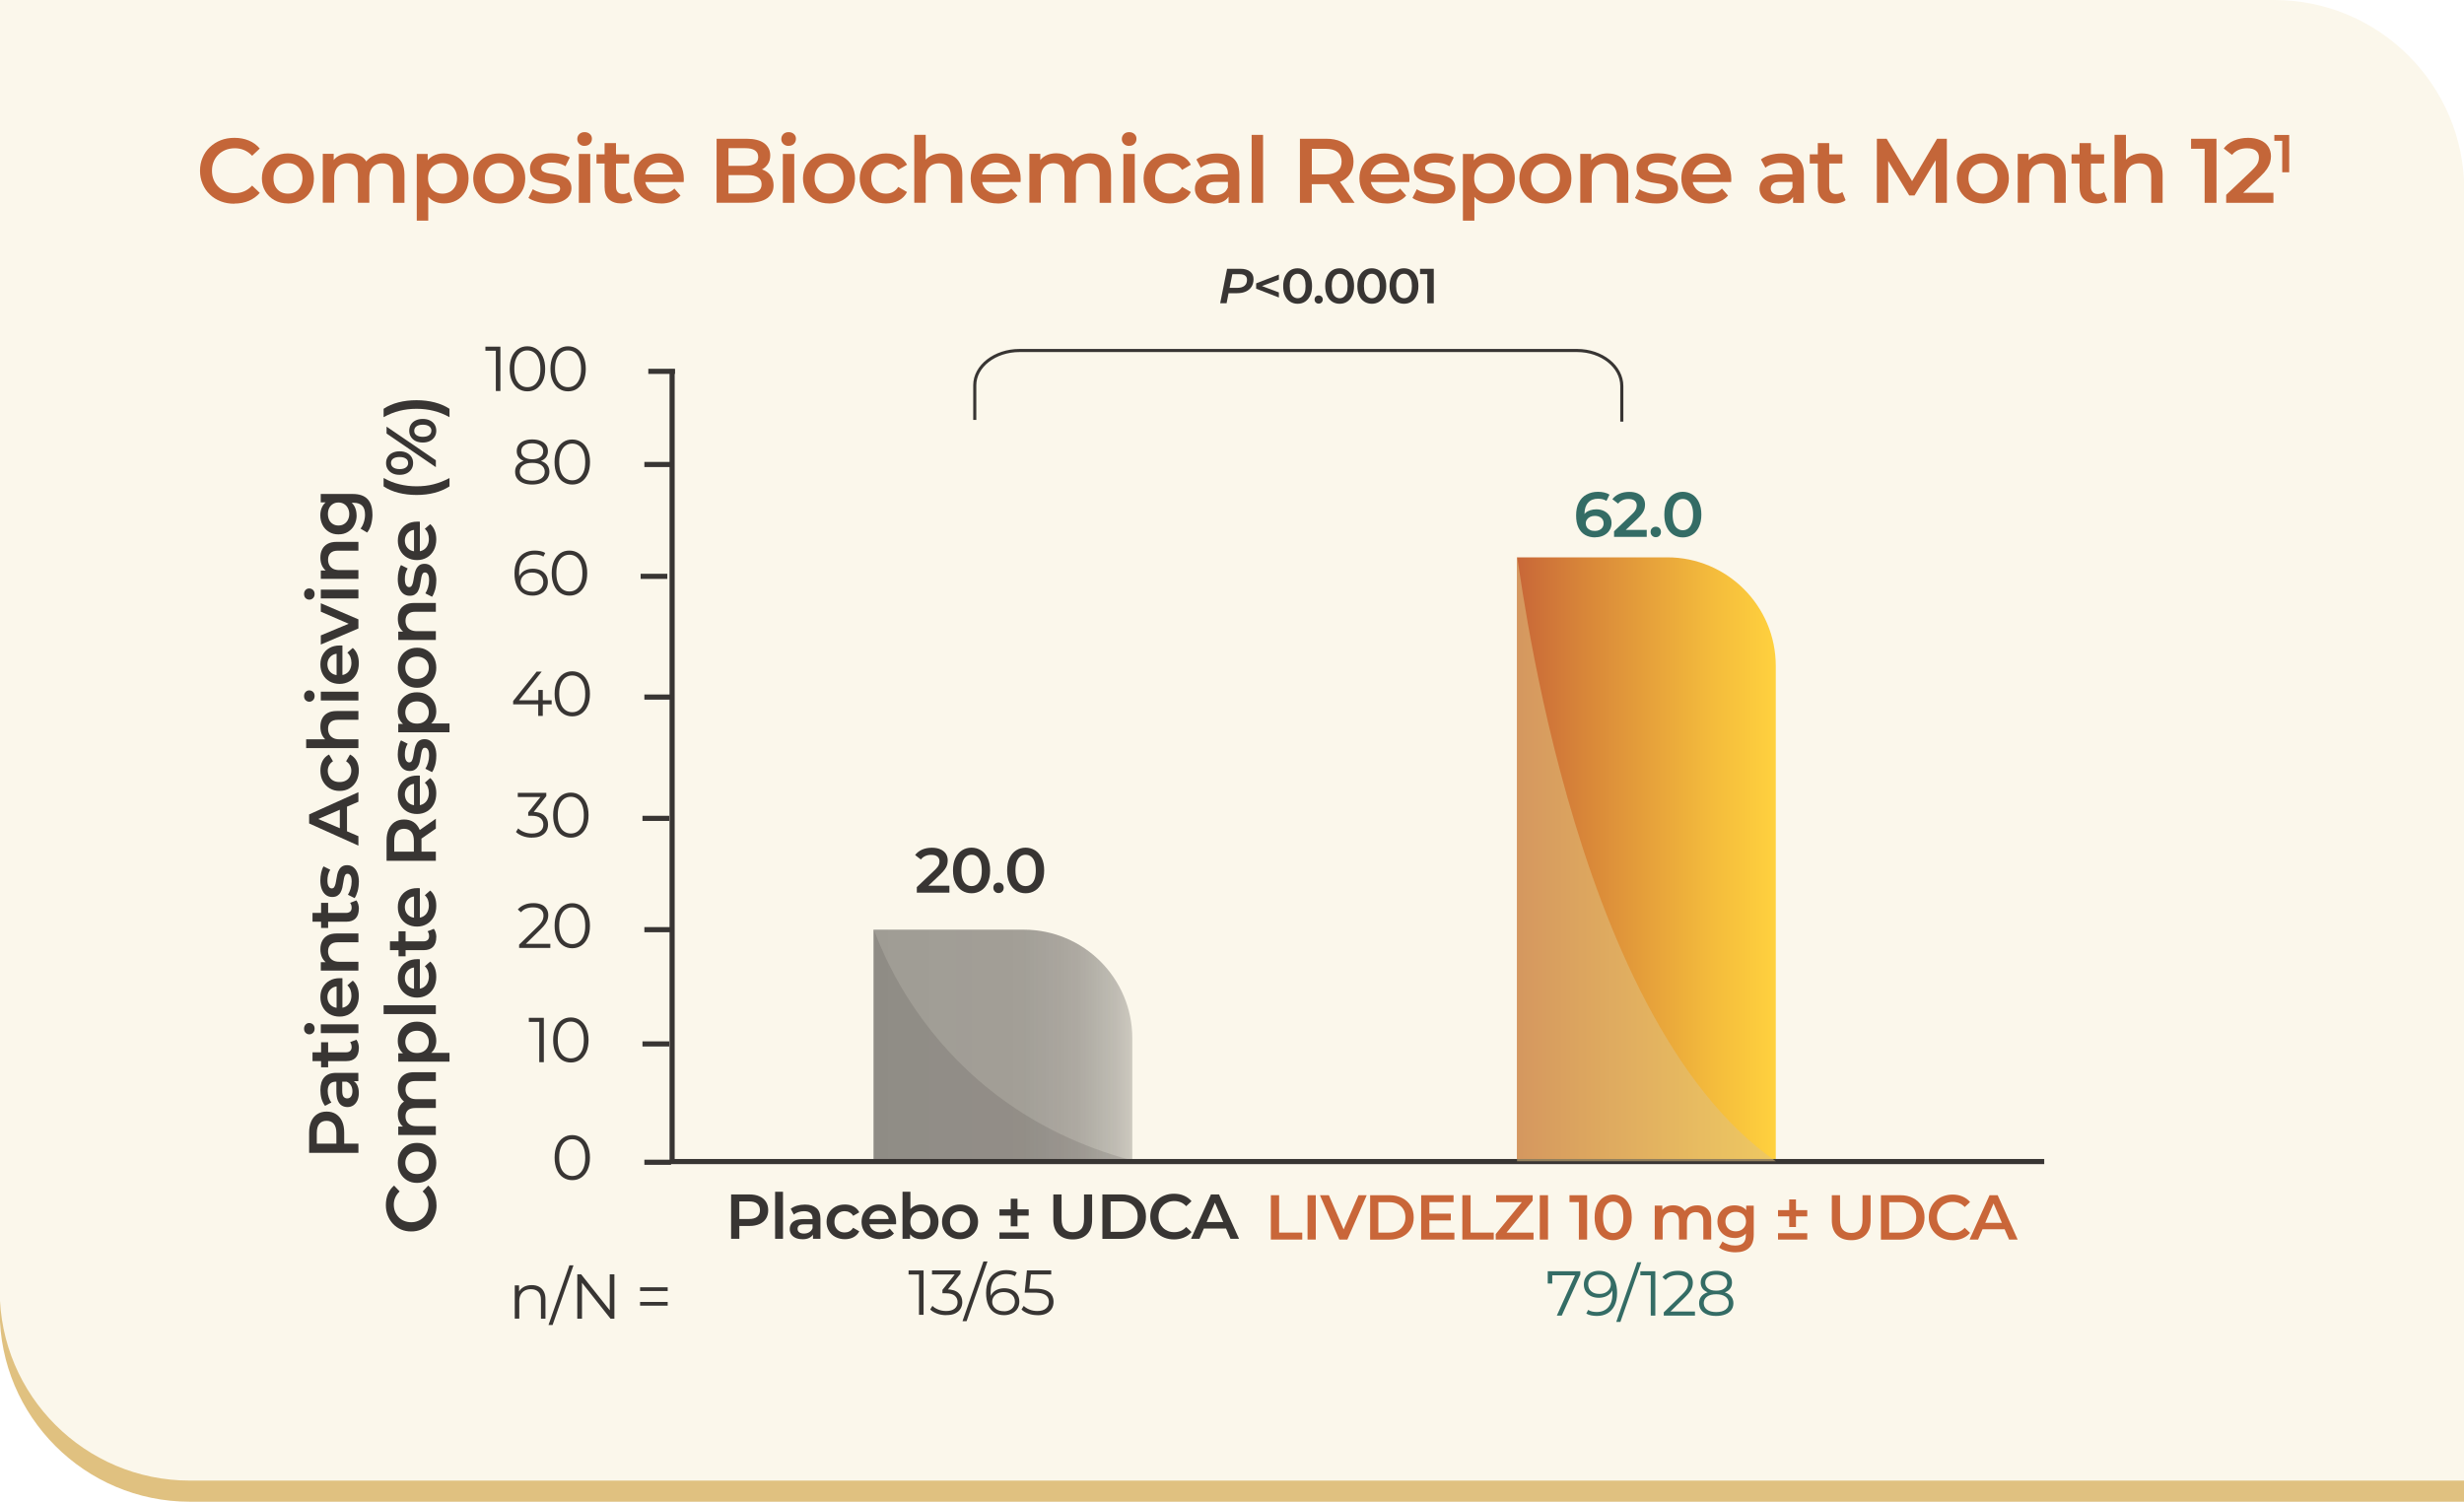 <?xml version="1.0" encoding="UTF-8"?><svg xmlns="http://www.w3.org/2000/svg" xmlns:xlink="http://www.w3.org/1999/xlink" viewBox="0 0 350 213.32"><defs><style>.cls-1,.cls-2,.cls-3,.cls-4{fill:none;}.cls-2{stroke-linecap:square;}.cls-2,.cls-3,.cls-4{stroke:#383533;stroke-miterlimit:10;}.cls-2,.cls-4{stroke-width:.73px;}.cls-5{fill:#fbf7eb;}.cls-6{fill:url(#linear-gradient);}.cls-7{opacity:.15;}.cls-7,.cls-8{fill:#383533;}.cls-7,.cls-9{mix-blend-mode:multiply;}.cls-10{isolation:isolate;}.cls-11{fill:url(#linear-gradient-2);opacity:.47;}.cls-12{fill:#c46639;}.cls-13{fill:#346c65;}.cls-14{fill:#c96639;}.cls-15,.cls-9{fill:#e0c180;}.cls-9{opacity:.54;}.cls-3{stroke-width:.44px;}</style><linearGradient id="linear-gradient" x1="215.49" y1="122.06" x2="252.25" y2="122.06" gradientUnits="userSpaceOnUse"><stop offset="0" stop-color="#c86738"/><stop offset=".26" stop-color="#d88639"/><stop offset=".76" stop-color="#f4bc3c"/><stop offset="1" stop-color="#ffd13e"/></linearGradient><linearGradient id="linear-gradient-2" x1="124.09" y1="148.46" x2="160.84" y2="148.46" gradientUnits="userSpaceOnUse"><stop offset="0" stop-color="#383533"/><stop offset=".58" stop-color="#383533" stop-opacity=".97"/><stop offset=".79" stop-color="#383533" stop-opacity=".85"/><stop offset=".94" stop-color="#383533" stop-opacity=".64"/><stop offset="1" stop-color="#383533" stop-opacity=".5"/></linearGradient></defs><g class="cls-10"><g id="Charts"><path class="cls-15" d="M-.04,3h323.08c14.9,0,27,12.1,27,27v183.32H26.96C12.06,213.32-.04,201.22-.04,186.32V3H-.04Z"/><path class="cls-5" d="M-.04,0h323.08c14.9,0,27,12.1,27,27v183.32H26.96C12.06,210.32-.04,198.22-.04,183.32V0H-.04Z"/><path class="cls-6" d="M215.49,79.17h21.33c8.51,0,15.42,6.91,15.42,15.42v70.37h-36.76v-85.79h0Z"/><path class="cls-8" d="M75.6,68.83c-.5,0-.94-.07-1.3-.22-.36-.14-.64-.35-.84-.63-.2-.27-.29-.59-.29-.97s.09-.67.28-.92c.19-.25.46-.45.83-.59.36-.14.8-.21,1.32-.21s.95.07,1.31.21c.37.14.65.33.84.59.19.25.29.56.29.92s-.1.69-.3.97c-.2.27-.48.48-.85.63-.37.14-.8.22-1.3.22ZM75.6,65.67c-.47,0-.87-.06-1.19-.19-.33-.13-.58-.31-.75-.54s-.26-.52-.26-.85c0-.35.09-.65.27-.9s.44-.44.77-.57c.33-.13.72-.2,1.16-.2s.83.07,1.17.2.59.32.78.57.28.55.28.9-.09.61-.26.85c-.17.24-.43.42-.76.54s-.73.19-1.2.19ZM75.6,68.28c.56,0,.99-.11,1.31-.34.32-.23.47-.54.47-.93s-.16-.7-.47-.92c-.31-.23-.75-.34-1.31-.34s-.99.11-1.3.34c-.31.22-.47.53-.47.92s.16.7.47.93c.31.23.75.34,1.3.34ZM75.6,65.24c.49,0,.88-.1,1.15-.31.28-.2.41-.48.41-.82,0-.36-.14-.64-.43-.84s-.67-.3-1.14-.3-.85.1-1.13.3c-.28.2-.42.48-.42.83s.14.62.41.83c.27.2.66.31,1.15.31Z"/><path class="cls-8" d="M81.28,68.83c-.49,0-.92-.13-1.3-.38-.38-.25-.68-.62-.89-1.1-.22-.48-.32-1.05-.32-1.72s.11-1.25.32-1.72c.21-.48.51-.84.89-1.1s.81-.38,1.3-.38.92.13,1.3.38.68.62.9,1.1c.22.48.33,1.05.33,1.72s-.11,1.25-.33,1.72-.52.84-.9,1.1c-.38.26-.81.38-1.3.38ZM81.28,68.23c.37,0,.7-.1.97-.3.28-.2.49-.5.65-.88s.23-.86.23-1.43-.08-1.04-.23-1.43c-.16-.39-.37-.68-.65-.88-.28-.2-.6-.3-.97-.3s-.68.1-.96.3-.5.5-.66.88c-.16.39-.23.86-.23,1.43s.08,1.04.23,1.43.38.68.66.88.6.3.96.3Z"/><path class="cls-8" d="M72.89,100.05v-.47l3.34-4.18h.72l-3.31,4.18-.35-.11h5.07v.58h-5.46ZM76.45,101.71v-1.66l.02-.58v-1.46h.63v3.69h-.65Z"/><path class="cls-8" d="M81.28,101.76c-.49,0-.92-.13-1.29-.38-.38-.25-.68-.62-.89-1.1s-.32-1.05-.32-1.72.11-1.25.32-1.72c.22-.48.51-.84.89-1.1.38-.25.81-.38,1.29-.38s.92.13,1.3.38c.38.25.68.62.89,1.1.22.48.33,1.05.33,1.72s-.11,1.25-.33,1.72c-.22.48-.52.84-.89,1.1-.38.26-.81.38-1.3.38ZM81.28,101.17c.37,0,.7-.1.97-.3.28-.2.49-.5.65-.88.16-.39.23-.86.23-1.43s-.08-1.04-.23-1.43c-.16-.39-.37-.68-.65-.88-.28-.2-.6-.3-.97-.3s-.68.1-.96.3c-.28.2-.5.5-.66.88-.16.39-.23.86-.23,1.43s.08,1.04.23,1.43.38.68.66.88c.28.2.6.3.96.3Z"/><path class="cls-8" d="M73.74,134.65v-.46l2.62-2.56c.24-.23.42-.44.54-.62.12-.18.2-.34.24-.5s.06-.3.06-.44c0-.37-.12-.65-.37-.86s-.62-.32-1.1-.32c-.37,0-.7.06-.99.17s-.53.29-.73.53l-.46-.4c.25-.29.56-.51.95-.67.38-.16.81-.23,1.29-.23.43,0,.79.07,1.11.2s.55.33.72.59.26.56.26.91c0,.2-.03.4-.09.6s-.16.41-.31.63c-.15.22-.36.47-.64.74l-2.4,2.36-.18-.25h3.91v.58h-4.42Z"/><path class="cls-8" d="M81.28,134.7c-.49,0-.92-.13-1.29-.38-.38-.25-.68-.62-.89-1.1-.22-.48-.32-1.05-.32-1.72s.11-1.25.32-1.72c.22-.48.51-.84.89-1.1.38-.25.81-.38,1.29-.38s.92.13,1.3.38c.38.26.68.62.89,1.1.22.48.33,1.05.33,1.72s-.11,1.25-.33,1.72c-.22.48-.52.84-.89,1.1-.38.25-.81.38-1.3.38ZM81.28,134.11c.37,0,.7-.1.97-.3.28-.2.49-.5.65-.88.16-.39.23-.86.23-1.43s-.08-1.04-.23-1.43c-.16-.39-.37-.68-.65-.88-.28-.2-.6-.3-.97-.3s-.68.1-.96.3c-.28.2-.5.5-.66.88s-.23.86-.23,1.43.08,1.04.23,1.43c.16.39.38.68.66.88.28.2.6.3.96.3Z"/><path class="cls-8" d="M81.28,167.64c-.49,0-.92-.13-1.29-.38-.38-.25-.68-.62-.89-1.1s-.32-1.05-.32-1.72.11-1.25.32-1.72c.22-.48.51-.84.89-1.1.38-.25.81-.38,1.29-.38s.92.13,1.3.38c.38.25.68.62.89,1.1.22.48.33,1.05.33,1.72s-.11,1.25-.33,1.72c-.22.48-.52.84-.89,1.1-.38.26-.81.38-1.3.38ZM81.28,167.05c.37,0,.7-.1.97-.3.28-.2.49-.5.65-.88.16-.39.23-.86.23-1.43s-.08-1.04-.23-1.43c-.16-.39-.37-.68-.65-.88-.28-.2-.6-.3-.97-.3s-.68.1-.96.3c-.28.2-.5.5-.66.88-.16.39-.23.86-.23,1.43s.08,1.04.23,1.43.38.68.66.88c.28.2.6.3.96.3Z"/><polyline class="cls-2" points="95.47 52.84 95.47 165 290.01 165"/><path class="cls-8" d="M50.91,163.76h-7v-2.88c0-.62.1-1.15.3-1.6.2-.44.49-.79.86-1.02.37-.24.82-.36,1.33-.36s.96.12,1.33.36c.37.24.66.58.86,1.02.2.44.3.98.3,1.6v2.16l-.61-.58h2.63v1.3ZM48.41,162.46l-.63.58v-2.1c0-.57-.12-1.01-.37-1.3-.24-.29-.58-.43-1.02-.43s-.79.14-1.03.43-.36.72-.36,1.3v2.1l-.64-.58h4.05Z"/><path class="cls-8" d="M50.91,153.58h-1.08l-.23.07h-1.89c-.37,0-.65.11-.86.33-.2.22-.3.55-.3,1,0,.3.05.6.14.88.09.29.22.54.39.74l-.91.49c-.22-.29-.38-.63-.5-1.02-.11-.4-.16-.81-.16-1.24,0-.77.18-1.37.55-1.79.37-.42.94-.64,1.71-.64h3.13v1.18ZM50.97,155.26c0,.4-.07.75-.2,1.05-.14.3-.33.53-.57.7-.24.16-.52.25-.83.25s-.57-.07-.81-.21c-.24-.14-.43-.38-.57-.71s-.21-.76-.21-1.3v-1.55h.83v1.46c0,.43.07.71.21.86s.3.22.5.22c.23,0,.41-.09.54-.27s.2-.43.2-.75-.07-.58-.21-.83c-.14-.24-.35-.42-.62-.53l.75-.21c.31.12.56.33.73.64.17.31.26.7.26,1.17Z"/><path class="cls-8" d="M50.97,148.89c0,.59-.15,1.04-.45,1.36-.3.32-.75.48-1.34.48h-4.79v-1.25h4.76c.25,0,.45-.06.59-.2.14-.13.21-.31.21-.54,0-.28-.07-.51-.22-.7l.89-.35c.12.15.21.33.27.54.06.21.09.43.09.66ZM46.61,151.61h-1v-3.56h1v3.56Z"/><path class="cls-8" d="M44.69,146.13c0,.23-.07.42-.22.57-.15.15-.32.23-.53.23s-.39-.08-.54-.23c-.14-.15-.21-.34-.21-.57s.07-.43.21-.58.31-.23.51-.23c.22,0,.41.07.56.22.15.15.22.34.22.58ZM50.91,146.76h-5.34v-1.25h5.34v1.25Z"/><path class="cls-8" d="M50.97,141.46c0,.59-.12,1.11-.35,1.55-.24.44-.56.79-.97,1.03s-.88.37-1.41.37-1-.12-1.42-.35c-.41-.24-.73-.56-.96-.98s-.35-.89-.35-1.43.11-.98.34-1.39c.23-.41.55-.73.96-.96.41-.23.9-.35,1.46-.35.05,0,.11,0,.18,0s.13,0,.19.01v4.45h-.83v-3.79l.26.49c-.31,0-.58.06-.81.19-.23.13-.42.32-.55.54-.13.23-.2.5-.2.79s.07.58.2.81c.13.23.32.41.55.54.24.13.52.2.84.2h.2c.32,0,.6-.07.85-.22s.44-.35.57-.62.2-.57.2-.92c0-.3-.05-.57-.14-.81s-.24-.45-.44-.64l.77-.67c.28.24.49.54.64.91.15.36.22.78.22,1.25Z"/><path class="cls-8" d="M45.51,134.82c0-.43.08-.81.25-1.14.17-.34.42-.6.76-.79.34-.19.78-.29,1.33-.29h3.06v1.25h-2.9c-.47,0-.83.11-1.06.33-.23.22-.35.54-.35.94,0,.29.06.55.18.78s.3.4.54.53.54.19.89.19h2.7v1.25h-5.34v-1.19h1.44l-.44.21c-.34-.19-.6-.46-.79-.82-.18-.36-.27-.77-.27-1.24Z"/><path class="cls-8" d="M50.97,129.09c0,.59-.15,1.04-.45,1.36s-.75.48-1.34.48h-4.79v-1.25h4.76c.25,0,.45-.07.59-.19.14-.13.21-.31.21-.54,0-.28-.07-.51-.22-.7l.89-.35c.12.15.21.33.27.54.06.21.09.43.09.66ZM46.61,131.81h-1v-3.56h1v3.56Z"/><path class="cls-8" d="M50.97,125.31c0,.45-.06.88-.17,1.29-.12.41-.26.74-.43.98l-.95-.48c.15-.24.28-.53.38-.86.1-.33.15-.67.15-1,0-.39-.05-.68-.16-.85-.11-.18-.25-.27-.43-.27-.15,0-.26.06-.33.18-.08.12-.13.28-.17.47s-.08.41-.11.64c-.03.24-.08.47-.13.71-.06.24-.14.45-.25.65s-.26.35-.45.47-.43.18-.74.18c-.34,0-.64-.1-.89-.29s-.44-.46-.58-.81c-.14-.35-.21-.77-.21-1.25,0-.36.04-.72.12-1.09.08-.37.19-.67.34-.91l.95.48c-.15.25-.26.51-.32.77-.06.26-.08.51-.08.76,0,.38.06.66.17.84s.26.28.43.28c.16,0,.28-.06.36-.18.08-.12.14-.28.19-.47.05-.19.08-.41.12-.64s.08-.47.13-.71.14-.45.25-.64c.1-.2.25-.36.44-.48.19-.12.43-.18.73-.18.33,0,.62.1.87.29.25.2.44.48.58.84.14.36.2.79.2,1.29Z"/><path class="cls-8" d="M50.91,120.12l-7-3.15v-1.28l7-3.16v1.36l-6.31,2.71v-.52l6.31,2.7v1.34ZM49.29,118.67l-1.02-.35v-3.78l1.02-.35v4.48Z"/><path class="cls-8" d="M50.97,109.46c0,.56-.12,1.06-.35,1.5-.24.44-.56.78-.97,1.02-.41.25-.88.37-1.41.37s-1-.12-1.42-.37c-.41-.25-.73-.59-.96-1.02s-.35-.93-.35-1.5c0-.52.1-.98.31-1.38s.52-.7.92-.9l.56.96c-.25.16-.44.36-.56.59-.12.23-.18.48-.18.74,0,.31.07.58.2.83.13.25.32.44.57.58s.55.21.9.21.65-.07.9-.21.44-.33.57-.58c.13-.25.2-.52.2-.83,0-.27-.06-.51-.18-.74-.12-.23-.31-.43-.56-.59l.56-.96c.4.21.71.51.93.9s.32.86.32,1.38Z"/><path class="cls-8" d="M45.51,103.22c0-.43.08-.81.25-1.14.17-.34.42-.6.76-.79.34-.19.78-.29,1.33-.29h3.06v1.25h-2.9c-.47,0-.83.11-1.06.33-.23.22-.35.54-.35.94,0,.29.06.55.18.78s.3.4.54.53.54.19.89.19h2.7v1.25h-7.42v-1.25h3.52l-.44.27c-.34-.19-.6-.46-.79-.82-.18-.36-.27-.77-.27-1.24Z"/><path class="cls-8" d="M44.69,98.87c0,.23-.07.43-.22.58s-.32.23-.53.23-.39-.08-.54-.23-.21-.34-.21-.58.07-.42.21-.57c.14-.15.31-.23.51-.23.22,0,.41.07.56.22.15.15.22.34.22.58ZM50.91,99.5h-5.34v-1.25h5.34v1.25Z"/><path class="cls-8" d="M50.97,94.2c0,.59-.12,1.11-.35,1.55-.24.44-.56.79-.97,1.03s-.88.37-1.41.37-1-.12-1.42-.35c-.41-.24-.73-.56-.96-.98s-.35-.89-.35-1.43.11-.98.34-1.39c.23-.41.55-.73.96-.96.41-.23.9-.35,1.46-.35.05,0,.11,0,.18,0s.13,0,.19.01v4.45h-.83v-3.79l.26.49c-.31,0-.58.06-.81.19-.23.13-.42.32-.55.54-.13.23-.2.5-.2.79s.07.58.2.81c.13.23.32.41.55.54.24.13.52.2.84.2h.2c.32,0,.6-.07.85-.22s.44-.35.57-.62.2-.57.2-.92c0-.3-.05-.57-.14-.81s-.24-.45-.44-.64l.77-.67c.28.24.49.54.64.91.15.36.22.78.22,1.25Z"/><path class="cls-8" d="M50.91,89.27l-5.34,2.29v-1.3l4.71-1.97v.64l-4.71-2.04v-1.2l5.34,2.29v1.29Z"/><path class="cls-8" d="M44.69,84.38c0,.23-.07.43-.22.58-.15.15-.32.22-.53.22s-.39-.08-.54-.22c-.14-.15-.21-.34-.21-.58s.07-.42.21-.57.31-.22.51-.22c.22,0,.41.07.56.22.15.15.22.34.22.58ZM50.91,85.01h-5.34v-1.25h5.34v1.25Z"/><path class="cls-8" d="M45.51,79.19c0-.43.08-.81.25-1.14.17-.34.42-.6.76-.79.34-.19.78-.29,1.33-.29h3.06v1.25h-2.9c-.47,0-.83.11-1.06.34-.23.22-.35.54-.35.93,0,.29.06.55.18.78s.3.4.54.53c.24.12.54.18.89.18h2.7v1.25h-5.34v-1.19h1.44l-.44.21c-.34-.19-.6-.46-.79-.82-.18-.36-.27-.77-.27-1.23Z"/><path class="cls-8" d="M50.66,73.2c0,.51-.11.96-.33,1.38s-.52.73-.9.97-.84.36-1.36.36-.96-.12-1.35-.36c-.39-.24-.69-.56-.9-.97s-.32-.87-.32-1.38c0-.45.09-.86.27-1.22.18-.36.46-.65.84-.87s.87-.33,1.46-.33,1.08.11,1.46.33c.38.22.67.5.85.87.18.36.27.77.27,1.22ZM52.91,73.04c0,.49-.07.98-.19,1.45-.13.47-.32.86-.57,1.16l-.94-.56c.19-.23.35-.53.46-.88.12-.36.18-.72.18-1.09,0-.59-.13-1.02-.41-1.29s-.67-.41-1.21-.41h-.95l-1.21-.1-1.21.04h-1.3v-1.19h4.53c.97,0,1.68.25,2.13.74.46.49.68,1.21.68,2.14ZM49.61,73.01c0-.31-.07-.59-.2-.84s-.31-.44-.54-.58-.5-.21-.79-.21-.57.07-.79.21-.41.33-.53.58-.18.53-.18.84.06.6.18.85.3.44.53.58c.23.14.5.21.79.21s.57-.07.79-.21c.23-.14.41-.33.54-.58s.2-.53.2-.85Z"/><path class="cls-8" d="M62.01,171.2c0,.53-.09,1.03-.27,1.48-.18.46-.43.85-.75,1.19s-.71.6-1.14.78c-.44.19-.92.28-1.44.28s-1-.09-1.44-.28c-.44-.19-.82-.45-1.14-.79s-.57-.74-.75-1.19c-.18-.45-.27-.95-.27-1.49,0-.57.1-1.1.29-1.57.2-.47.49-.87.88-1.2l.79.84c-.27.25-.48.54-.62.85-.14.31-.21.65-.21,1.02s.06.7.18,1c.12.3.29.57.51.79.22.22.48.4.78.52.3.12.63.19.99.19s.69-.06.99-.19c.3-.12.56-.3.78-.52.22-.22.39-.49.51-.79.12-.3.18-.64.18-1s-.07-.71-.21-1.02c-.14-.31-.34-.6-.62-.85l.8-.84c.38.33.67.73.87,1.2.2.47.3,1,.3,1.58Z"/><path class="cls-8" d="M61.97,165.19c0,.55-.12,1.03-.35,1.46-.24.43-.56.76-.97,1.01-.41.25-.88.37-1.41.37s-1-.12-1.42-.37c-.41-.25-.73-.58-.96-1.01-.23-.43-.35-.91-.35-1.46s.12-1.04.35-1.47c.23-.43.55-.77.96-1.01.41-.24.88-.36,1.42-.36s1,.12,1.41.36c.41.24.74.58.97,1.01.24.43.35.92.35,1.47ZM60.91,165.19c0-.31-.07-.58-.2-.82-.13-.24-.33-.43-.58-.57-.25-.14-.55-.21-.89-.21s-.65.07-.9.21-.44.33-.57.57c-.13.24-.2.51-.2.81s.07.58.2.82c.13.24.32.42.57.56s.55.21.9.21.64-.07.89-.21c.25-.14.45-.33.58-.56.13-.24.2-.51.2-.81Z"/><path class="cls-8" d="M56.51,154.5c0-.43.08-.81.25-1.13.17-.33.42-.59.76-.78.34-.19.78-.28,1.33-.28h3.06v1.25h-2.9c-.47,0-.83.1-1.06.31s-.35.5-.35.89c0,.27.06.51.18.72.12.21.3.37.53.49.23.12.53.17.89.17h2.71v1.25h-2.9c-.47,0-.83.1-1.06.31s-.35.5-.35.89c0,.27.06.51.18.72s.3.37.53.49c.23.12.53.17.89.17h2.71v1.25h-5.34v-1.19h1.42l-.42.21c-.35-.18-.61-.44-.79-.79-.18-.34-.27-.74-.27-1.18,0-.5.12-.93.37-1.3.25-.37.62-.62,1.12-.73l-.17.49c-.4-.17-.72-.46-.96-.86-.24-.4-.36-.86-.36-1.39Z"/><path class="cls-8" d="M61.97,147.85c0,.43-.1.83-.3,1.18-.2.36-.5.64-.91.85s-.92.32-1.54.32-1.14-.1-1.54-.3c-.4-.2-.7-.48-.89-.84-.2-.35-.29-.76-.29-1.21,0-.53.11-.99.34-1.4s.54-.72.95-.96c.41-.24.89-.36,1.44-.36s1.04.12,1.44.36c.41.24.73.56.96.96s.34.87.34,1.4ZM63.85,150.81h-7.28v-1.19h1.26l1.42.04,1.42-.1h3.18v1.25ZM60.91,147.99c0-.3-.07-.57-.2-.8-.13-.24-.33-.42-.58-.56-.25-.14-.55-.21-.89-.21s-.65.07-.9.21c-.25.14-.44.33-.57.56-.13.24-.2.51-.2.8s.07.57.2.81c.13.24.32.43.57.57.25.14.55.21.9.21s.64-.07.89-.21c.25-.14.45-.33.58-.57.13-.24.2-.51.2-.81Z"/><path class="cls-8" d="M61.91,144.05h-7.42v-1.25h7.42v1.25Z"/><path class="cls-8" d="M61.97,138.75c0,.59-.12,1.11-.35,1.56-.24.44-.56.79-.97,1.03-.41.24-.88.37-1.41.37s-1-.12-1.42-.36c-.41-.24-.73-.56-.96-.98s-.35-.89-.35-1.42.11-.98.34-1.39c.23-.41.55-.73.96-.96.41-.23.9-.35,1.46-.35.05,0,.11,0,.18,0s.13,0,.19.02v4.45h-.83v-3.79l.26.49c-.31,0-.58.06-.81.19-.23.13-.42.31-.55.54-.13.23-.2.49-.2.79s.07.57.2.8c.13.23.32.41.55.54.24.13.52.19.84.19h.2c.32,0,.6-.07.85-.22.25-.15.44-.35.57-.62.13-.27.2-.57.2-.92,0-.3-.05-.57-.14-.81-.09-.24-.24-.45-.44-.64l.77-.67c.28.24.49.54.64.9s.22.78.22,1.25Z"/><path class="cls-8" d="M61.97,133.13c0,.59-.15,1.04-.45,1.36-.3.32-.75.48-1.34.48h-4.79v-1.25h4.76c.25,0,.45-.06.59-.19s.21-.31.21-.54c0-.28-.07-.51-.22-.7l.89-.35c.12.15.21.33.27.54.06.21.09.43.09.66ZM57.61,135.85h-1v-3.56h1v3.56Z"/><path class="cls-8" d="M61.97,128.67c0,.59-.12,1.11-.35,1.55-.24.44-.56.79-.97,1.03-.41.24-.88.37-1.41.37s-1-.12-1.42-.35-.73-.56-.96-.98c-.23-.42-.35-.89-.35-1.43s.11-.98.34-1.39.55-.73.96-.96c.41-.23.9-.35,1.46-.35.05,0,.11,0,.18,0,.07,0,.13,0,.19.02v4.45h-.83v-3.79l.26.49c-.31,0-.58.06-.81.19-.23.13-.42.31-.55.54-.13.23-.2.5-.2.79s.07.58.2.8c.13.23.32.41.55.54.24.13.52.19.84.19h.2c.32,0,.6-.07.85-.22s.44-.35.57-.62c.13-.27.2-.57.2-.92,0-.3-.05-.57-.14-.81-.09-.24-.24-.45-.44-.64l.77-.67c.28.24.49.54.64.9.15.36.22.78.22,1.25Z"/><path class="cls-8" d="M61.91,122.28h-7v-2.88c0-.62.1-1.15.3-1.6.2-.44.49-.79.86-1.03.37-.24.82-.36,1.33-.36s.95.12,1.33.36c.37.24.65.58.85,1.03s.29.97.29,1.6v2.16l-.59-.58h2.63v1.3ZM59.41,120.98l-.62.58v-2.1c0-.57-.12-1-.37-1.3-.25-.29-.59-.43-1.03-.43s-.79.15-1.03.43c-.24.29-.36.72-.36,1.3v2.1l-.64-.58h4.05ZM61.91,117.7l-2.54,1.77v-1.39l2.54-1.78v1.4Z"/><path class="cls-8" d="M61.97,112.68c0,.59-.12,1.11-.35,1.55-.24.44-.56.79-.97,1.03s-.88.37-1.41.37-1-.12-1.42-.35c-.41-.24-.73-.56-.96-.98s-.35-.89-.35-1.43.11-.98.34-1.39c.23-.41.55-.73.96-.96.41-.23.9-.35,1.46-.35.05,0,.11,0,.18,0s.13,0,.19.01v4.45h-.83v-3.79l.26.49c-.31,0-.58.06-.81.19-.23.13-.42.32-.55.54-.13.23-.2.5-.2.79s.07.58.2.81c.13.23.32.41.55.54.24.13.52.2.84.2h.2c.32,0,.6-.07.85-.22s.44-.35.57-.62.2-.57.2-.92c0-.3-.05-.57-.14-.81s-.24-.45-.44-.64l.77-.67c.28.24.49.54.64.91.15.36.22.78.22,1.25Z"/><path class="cls-8" d="M61.97,107.42c0,.45-.06.88-.17,1.29-.12.41-.26.73-.43.97l-.95-.48c.15-.24.28-.53.38-.86.1-.33.15-.67.15-1,0-.39-.05-.68-.16-.86-.11-.18-.25-.26-.43-.26-.15,0-.26.06-.33.18s-.13.28-.17.47-.08.41-.11.65c-.03.24-.08.47-.13.71s-.14.45-.25.64-.26.35-.45.47c-.19.12-.43.18-.74.18-.34,0-.64-.1-.89-.29s-.44-.46-.58-.82c-.14-.35-.21-.76-.21-1.24,0-.36.04-.72.12-1.09.08-.37.19-.67.34-.91l.95.48c-.15.25-.26.51-.32.76-.06.26-.08.51-.08.77,0,.38.06.66.17.84.11.18.26.28.43.28.16,0,.28-.06.36-.18.08-.12.14-.28.19-.47.05-.19.08-.41.12-.64.03-.24.08-.47.13-.71s.14-.45.25-.65c.1-.2.25-.35.44-.47.19-.12.43-.18.73-.18.33,0,.62.1.87.29.25.2.44.47.58.83.14.36.2.79.2,1.29Z"/><path class="cls-8" d="M61.97,101.06c0,.43-.1.83-.3,1.18-.2.36-.5.64-.91.85s-.92.32-1.54.32-1.14-.1-1.54-.3c-.4-.2-.7-.48-.89-.84-.2-.35-.29-.76-.29-1.21,0-.53.11-.99.34-1.4s.54-.72.95-.96c.41-.24.89-.36,1.44-.36s1.04.12,1.44.36c.41.24.73.56.96.96s.34.87.34,1.4ZM63.85,104.02h-7.28v-1.19h1.26l1.42.04,1.42-.1h3.18v1.25ZM60.91,101.2c0-.3-.07-.57-.2-.8-.13-.24-.33-.42-.58-.56-.25-.14-.55-.21-.89-.21s-.65.07-.9.21c-.25.14-.44.33-.57.56-.13.24-.2.51-.2.8s.07.57.2.81c.13.24.32.43.57.57.25.14.55.21.9.21s.64-.07.89-.21c.25-.14.45-.33.58-.57.13-.24.2-.51.2-.81Z"/><path class="cls-8" d="M61.97,94.86c0,.55-.12,1.03-.35,1.46-.24.43-.56.76-.97,1.01-.41.25-.88.37-1.41.37s-1-.12-1.42-.37c-.41-.25-.73-.58-.96-1.01-.23-.43-.35-.91-.35-1.46s.12-1.04.35-1.47.55-.77.96-1.01c.41-.24.88-.37,1.42-.37s1,.12,1.41.37c.41.24.74.58.97,1.01.24.43.35.92.35,1.47ZM60.91,94.86c0-.31-.07-.58-.2-.82-.13-.24-.33-.43-.58-.56-.25-.14-.55-.21-.89-.21s-.65.07-.9.21-.44.33-.57.56c-.13.24-.2.51-.2.81s.07.58.2.81c.13.24.32.43.57.57s.55.21.9.21.64-.07.89-.21c.25-.14.45-.33.58-.57.13-.24.2-.5.2-.8Z"/><path class="cls-8" d="M56.51,87.88c0-.43.08-.81.25-1.15.17-.34.42-.6.76-.79.34-.19.78-.29,1.33-.29h3.06v1.25h-2.9c-.47,0-.83.11-1.06.33-.23.22-.35.54-.35.94,0,.29.06.55.18.78s.3.4.54.52c.24.12.54.19.89.19h2.7v1.25h-5.34v-1.19h1.44l-.44.21c-.34-.19-.6-.46-.79-.81-.18-.36-.27-.77-.27-1.24Z"/><path class="cls-8" d="M61.97,82.51c0,.45-.06.88-.17,1.29-.12.41-.26.73-.43.97l-.95-.48c.15-.24.28-.53.38-.86.1-.33.15-.67.15-1,0-.39-.05-.68-.16-.85-.11-.18-.25-.26-.43-.26-.15,0-.26.06-.33.18-.08.12-.13.28-.17.47s-.08.41-.11.65c-.03.24-.08.47-.13.71-.06.24-.14.45-.25.65s-.26.35-.45.47c-.19.12-.43.18-.74.18-.34,0-.64-.1-.89-.29s-.44-.46-.58-.82-.21-.76-.21-1.25c0-.36.04-.72.12-1.09s.19-.67.34-.91l.95.48c-.15.25-.26.51-.32.76-.06.26-.08.51-.08.76,0,.38.06.66.17.85s.26.28.43.28c.16,0,.28-.06.36-.18.08-.12.14-.28.19-.47.05-.19.08-.41.12-.64.03-.24.08-.47.13-.71.06-.23.14-.45.25-.65s.25-.35.44-.48c.19-.12.43-.18.73-.18.33,0,.62.1.87.29.25.2.44.47.58.84.14.36.2.79.2,1.29Z"/><path class="cls-8" d="M61.97,76.6c0,.59-.12,1.11-.35,1.56-.24.44-.56.79-.97,1.03-.41.24-.88.37-1.41.37s-1-.12-1.42-.36-.73-.56-.96-.98c-.23-.42-.35-.89-.35-1.42s.11-.98.34-1.39.55-.73.96-.96c.41-.23.9-.35,1.46-.35.05,0,.11,0,.18,0,.07,0,.13,0,.19.01v4.45h-.83v-3.79l.26.49c-.31,0-.58.06-.81.19-.23.13-.42.32-.55.54-.13.23-.2.5-.2.79s.07.58.2.81c.13.23.32.41.55.54.24.13.52.2.84.2h.2c.32,0,.6-.07.85-.22.25-.15.44-.35.57-.62.13-.27.2-.57.2-.92,0-.3-.05-.57-.14-.81s-.24-.45-.44-.64l.77-.67c.28.24.49.54.64.91s.22.78.22,1.24Z"/><path class="cls-8" d="M63.85,69.09c-.61.39-1.31.7-2.11.91-.8.21-1.65.31-2.58.31s-1.78-.11-2.58-.31c-.8-.21-1.5-.51-2.09-.91v-1.19c.73.41,1.48.71,2.25.89.76.19,1.57.29,2.43.29s1.67-.09,2.43-.29c.76-.19,1.51-.49,2.25-.89v1.19Z"/><path class="cls-8" d="M58.68,65.78c0,.33-.08.62-.24.87s-.38.45-.67.59c-.29.14-.62.21-1.01.21s-.72-.07-1.01-.21c-.29-.14-.51-.34-.67-.59s-.24-.54-.24-.87.08-.63.24-.88.38-.45.67-.58c.29-.14.62-.21,1.01-.21s.72.07,1.01.21c.29.14.51.33.67.58s.24.54.24.88ZM61.91,66.36l-7-4.78v-.98l7,4.78v.98ZM57.97,65.77c0-.27-.1-.48-.31-.62-.21-.15-.51-.23-.9-.23s-.7.08-.91.23c-.21.15-.31.36-.31.62s.11.48.32.63.51.24.9.24.69-.08.9-.24.32-.37.32-.63ZM61.97,61.19c0,.33-.08.62-.24.87-.16.25-.38.45-.67.59-.29.14-.62.21-1.01.21s-.72-.07-1.01-.21c-.29-.14-.51-.34-.67-.59-.16-.25-.24-.54-.24-.87s.08-.64.24-.89.38-.44.67-.58c.29-.14.62-.21,1.01-.21s.72.07,1.01.21c.29.14.51.33.67.58s.24.54.24.89ZM61.28,61.19c0-.27-.11-.48-.32-.63-.21-.15-.51-.23-.9-.23s-.69.08-.9.23-.32.36-.32.63.1.47.31.62.51.24.9.24.7-.08.91-.24c.21-.16.31-.37.31-.62Z"/><path class="cls-8" d="M63.85,58.07v1.19c-.73-.41-1.48-.71-2.25-.9-.76-.19-1.57-.29-2.43-.29s-1.67.1-2.43.29-1.51.49-2.25.9v-1.19c.59-.4,1.29-.7,2.09-.91.8-.21,1.67-.31,2.58-.31s1.78.1,2.58.31c.8.21,1.5.51,2.11.91Z"/><path class="cls-8" d="M103.85,175.97v-6.3h2.59c.56,0,1.04.09,1.44.27.4.18.71.44.92.77s.32.73.32,1.2-.11.86-.32,1.2-.52.59-.92.77c-.4.18-.88.27-1.44.27h-1.94l.52-.55v2.37h-1.17ZM105.02,173.73l-.52-.57h1.89c.52,0,.91-.11,1.17-.33.26-.22.39-.53.39-.92s-.13-.71-.39-.93c-.26-.22-.65-.32-1.17-.32h-1.89l.52-.58v3.65Z"/><path class="cls-8" d="M110.1,175.97v-6.68h1.12v6.68h-1.12Z"/><path class="cls-8" d="M113.97,176.03c-.36,0-.67-.06-.94-.18-.27-.12-.48-.29-.63-.51s-.22-.47-.22-.74.06-.51.19-.73.34-.39.63-.51.68-.19,1.17-.19h1.4v.75h-1.31c-.38,0-.64.06-.77.18-.13.12-.2.27-.2.46,0,.2.08.37.24.49s.39.18.67.18.52-.06.74-.19c.22-.13.38-.31.47-.56l.19.67c-.11.28-.3.5-.58.66-.28.16-.63.23-1.06.23ZM115.48,175.97v-.97l-.06-.21v-1.7c0-.33-.1-.59-.3-.77-.2-.18-.5-.27-.9-.27-.27,0-.54.04-.8.13-.26.08-.48.2-.66.35l-.44-.82c.26-.2.57-.35.92-.45.36-.1.73-.15,1.11-.15.7,0,1.23.17,1.62.5s.57.85.57,1.54v2.82h-1.06Z"/><path class="cls-8" d="M120.01,176.03c-.5,0-.95-.11-1.35-.32s-.7-.5-.92-.88c-.22-.37-.33-.79-.33-1.27s.11-.9.33-1.27c.22-.37.53-.66.92-.87s.84-.32,1.35-.32c.47,0,.88.09,1.24.28.36.19.63.47.81.83l-.87.5c-.14-.23-.32-.4-.53-.5-.21-.11-.43-.16-.67-.16-.28,0-.53.06-.75.18-.22.12-.4.29-.52.52-.13.23-.19.49-.19.81s.06.58.19.81c.12.22.3.4.52.52.22.12.47.18.75.18.24,0,.46-.05.67-.16.21-.11.38-.28.53-.5l.87.5c-.19.36-.46.64-.81.83-.36.19-.77.29-1.24.29Z"/><path class="cls-8" d="M125.04,176.03c-.53,0-1-.11-1.4-.32s-.71-.5-.93-.88c-.22-.37-.33-.79-.33-1.27s.11-.9.32-1.27.51-.66.88-.87.8-.32,1.28-.32.88.1,1.25.31c.37.2.65.49.86.86.21.37.32.81.32,1.31,0,.05,0,.1,0,.16,0,.06,0,.12-.01.17h-4v-.75h3.41l-.44.23c0-.28-.05-.52-.17-.73-.12-.21-.28-.38-.49-.5s-.45-.18-.72-.18-.52.06-.72.18-.37.29-.49.5c-.12.21-.18.46-.18.75v.18c0,.29.07.54.2.77.13.22.32.39.56.51s.52.18.83.18c.27,0,.51-.04.73-.13.22-.08.41-.22.58-.4l.6.69c-.22.25-.49.45-.81.58-.33.13-.7.2-1.12.2Z"/><path class="cls-8" d="M128.2,175.97v-6.68h1.12v2.99l-.09,1.28.04,1.28v1.13h-1.07ZM130.87,176.03c-.41,0-.77-.09-1.09-.27-.32-.18-.57-.45-.75-.81-.18-.36-.28-.82-.28-1.38s.09-1.03.28-1.39c.19-.36.45-.63.77-.81s.68-.27,1.07-.27c.47,0,.89.1,1.26.31.36.2.65.49.86.86s.32.8.32,1.3-.11.93-.32,1.3-.5.65-.86.86-.78.31-1.26.31ZM130.74,175.07c.27,0,.51-.06.72-.18s.38-.29.51-.52c.12-.23.19-.5.19-.8s-.06-.58-.19-.81c-.13-.22-.3-.4-.51-.52s-.45-.18-.72-.18-.51.06-.73.18c-.21.12-.39.29-.51.52-.13.23-.19.49-.19.81s.06.57.19.8c.12.23.3.4.51.52.22.12.46.18.73.18Z"/><path class="cls-8" d="M136.36,176.03c-.49,0-.93-.11-1.31-.32-.38-.21-.69-.5-.91-.88-.22-.37-.33-.79-.33-1.27s.11-.9.33-1.27c.22-.37.53-.66.91-.87.38-.21.82-.32,1.31-.32s.94.11,1.33.32c.39.21.69.5.91.86.22.37.33.79.33,1.28s-.11.9-.33,1.27-.52.66-.91.88c-.39.21-.83.32-1.33.32ZM136.36,175.07c.28,0,.52-.06.74-.18.22-.12.38-.29.51-.52.12-.23.19-.5.19-.8s-.06-.58-.19-.81c-.12-.22-.29-.4-.51-.52-.22-.12-.46-.18-.73-.18s-.52.06-.73.18-.38.29-.51.52c-.13.23-.19.49-.19.81s.06.57.19.8c.12.23.29.4.51.52s.46.18.72.18Z"/><path class="cls-8" d="M141.97,172.68v-.89h4.15v.89h-4.15ZM141.97,175.97v-.9h4.15v.9h-4.15ZM143.57,174.2v-3.92h.96v3.92h-.96Z"/><path class="cls-8" d="M152.38,176.06c-.86,0-1.54-.24-2.03-.73-.49-.49-.73-1.19-.73-2.11v-3.55h1.17v3.51c0,.65.14,1.12.42,1.41s.67.44,1.18.44.9-.15,1.18-.44.41-.77.41-1.41v-3.51h1.15v3.55c0,.92-.24,1.62-.73,2.11-.49.49-1.16.73-2.02.73Z"/><path class="cls-8" d="M156.59,175.97v-6.3h2.75c.68,0,1.28.13,1.8.4.52.26.92.63,1.21,1.1.29.47.43,1.02.43,1.66s-.14,1.18-.43,1.65c-.29.47-.69.84-1.21,1.1-.52.26-1.12.4-1.8.4h-2.75ZM157.76,174.98h1.53c.47,0,.88-.09,1.23-.27.35-.18.61-.43.8-.76.19-.32.28-.7.28-1.13s-.09-.82-.28-1.14c-.19-.32-.46-.57-.8-.75-.35-.18-.75-.27-1.23-.27h-1.53v4.32Z"/><path class="cls-8" d="M166.76,176.06c-.48,0-.93-.08-1.34-.24-.41-.16-.77-.38-1.07-.68-.3-.29-.54-.63-.71-1.03-.17-.4-.25-.83-.25-1.3s.08-.9.25-1.3c.17-.4.41-.74.71-1.03.31-.29.66-.52,1.07-.67.41-.16.85-.24,1.34-.24.52,0,.99.09,1.41.27.43.18.79.44,1.08.79l-.76.71c-.23-.25-.48-.43-.76-.55-.28-.12-.59-.18-.92-.18s-.63.05-.9.16c-.27.11-.51.26-.71.46s-.36.43-.47.7c-.11.27-.17.57-.17.89s.05.62.17.89c.11.27.27.5.47.7.2.2.44.35.71.46.27.11.57.16.9.16s.64-.06.92-.18c.28-.12.54-.31.76-.56l.76.72c-.29.34-.65.6-1.08.78-.43.18-.9.27-1.42.27Z"/><path class="cls-8" d="M169.18,175.97l2.83-6.3h1.15l2.84,6.3h-1.22l-2.44-5.68h.47l-2.43,5.68h-1.21ZM170.48,174.51l.32-.92h3.4l.32.92h-4.03Z"/><path class="cls-8" d="M130.54,186.77v-6.03l.29.31h-1.77v-.58h2.13v6.3h-.65Z"/><path class="cls-8" d="M134.4,186.82c-.46,0-.89-.07-1.29-.22-.4-.15-.73-.34-.98-.59l.32-.51c.2.21.48.38.82.52.35.14.72.21,1.13.21.52,0,.92-.11,1.2-.34.28-.23.42-.53.42-.92s-.14-.69-.41-.92c-.27-.23-.7-.34-1.29-.34h-.45v-.48l1.94-2.44.09.25h-3.51v-.58h4.05v.46l-1.94,2.44-.31-.21h.24c.76,0,1.32.17,1.7.5s.56.77.56,1.3c0,.35-.08.67-.25.95-.17.28-.42.5-.76.67s-.76.24-1.27.24Z"/><path class="cls-8" d="M136.72,187.67l2.97-8.48h.58l-2.97,8.48h-.59Z"/><path class="cls-8" d="M142.65,186.82c-.56,0-1.03-.12-1.41-.37-.38-.25-.68-.61-.87-1.08-.2-.47-.3-1.04-.3-1.7,0-.71.12-1.31.36-1.79.24-.48.58-.85,1.01-1.09.43-.25.93-.37,1.5-.37.28,0,.55.03.81.08s.49.14.68.26l-.26.52c-.16-.11-.35-.18-.56-.23-.21-.04-.43-.07-.67-.07-.68,0-1.22.22-1.62.65-.4.43-.61,1.08-.61,1.94,0,.13,0,.3.02.49.01.2.05.39.1.58l-.23-.17c.07-.31.2-.58.39-.8s.43-.39.72-.5c.29-.11.6-.17.95-.17.42,0,.79.08,1.11.23.32.16.57.38.75.66.18.28.27.61.27,1s-.09.73-.28,1.02-.44.52-.77.67-.69.24-1.1.24ZM142.62,186.27c.3,0,.57-.06.8-.17.23-.11.41-.27.54-.48.13-.21.2-.45.2-.72,0-.41-.14-.74-.43-.99-.29-.25-.67-.37-1.16-.37-.32,0-.61.06-.85.18s-.43.28-.57.49c-.14.21-.21.44-.21.71,0,.23.06.45.19.65s.31.38.56.5.55.19.91.19Z"/><path class="cls-8" d="M147.36,186.82c-.45,0-.88-.07-1.29-.22-.41-.15-.73-.34-.97-.59l.32-.51c.2.21.47.38.81.52.34.14.72.21,1.12.21.53,0,.94-.12,1.22-.36.28-.24.42-.55.42-.93,0-.27-.06-.5-.19-.7-.13-.2-.35-.35-.65-.46-.31-.11-.73-.16-1.26-.16h-1.34l.32-3.16h3.45v.58h-3.19l.33-.31-.28,2.65-.33-.32h1.18c.64,0,1.15.08,1.53.23.38.16.66.37.83.65.17.28.26.6.26.98s-.08.68-.25.97c-.17.29-.42.52-.76.69s-.76.25-1.28.25Z"/><path class="cls-8" d="M130.23,126.8v-.78l2.5-2.38c.21-.2.37-.37.47-.52s.17-.29.2-.42c.03-.13.05-.25.05-.36,0-.29-.1-.51-.3-.67-.2-.16-.49-.24-.87-.24-.31,0-.58.05-.83.16-.25.11-.46.27-.64.5l-.82-.63c.25-.33.58-.59.99-.77s.88-.27,1.4-.27c.46,0,.85.07,1.19.22.34.15.6.36.78.62.18.27.27.59.27.96,0,.2-.03.41-.08.61-.05.2-.16.41-.31.63-.15.22-.37.47-.66.75l-2.15,2.04-.24-.44h3.68v.99h-4.64Z"/><path class="cls-8" d="M138,126.89c-.5,0-.95-.13-1.35-.38-.4-.25-.71-.62-.94-1.1-.23-.48-.34-1.07-.34-1.76s.11-1.28.34-1.76.54-.85.94-1.1c.4-.25.85-.38,1.35-.38s.95.13,1.35.38c.4.25.71.62.94,1.1.23.48.35,1.07.35,1.76s-.12,1.28-.35,1.76c-.23.48-.54.85-.94,1.1-.4.25-.85.38-1.35.38ZM138,125.87c.29,0,.55-.08.77-.24.21-.16.38-.4.51-.73s.18-.75.18-1.25-.06-.93-.18-1.26-.29-.57-.51-.73c-.22-.16-.47-.24-.77-.24s-.53.08-.75.24c-.22.16-.39.4-.51.73s-.18.75-.18,1.26.06.92.18,1.25.29.57.51.73.47.24.75.24Z"/><path class="cls-8" d="M141.84,126.86c-.2,0-.38-.07-.52-.21-.14-.14-.22-.32-.22-.54,0-.23.07-.41.22-.54.14-.13.32-.2.52-.2s.38.07.52.2c.14.14.21.32.21.54,0,.22-.07.39-.21.54-.14.14-.32.21-.52.21Z"/><path class="cls-8" d="M145.68,126.89c-.5,0-.95-.13-1.34-.38-.4-.25-.71-.62-.94-1.1-.23-.48-.34-1.07-.34-1.76s.11-1.28.34-1.76.54-.85.94-1.1c.4-.25.85-.38,1.34-.38s.95.13,1.35.38c.4.25.71.62.94,1.1.23.48.35,1.07.35,1.76s-.12,1.28-.35,1.76c-.23.48-.54.85-.94,1.1-.4.25-.85.38-1.35.38ZM145.68,125.87c.29,0,.55-.08.76-.24.22-.16.39-.4.51-.73s.18-.75.18-1.25-.06-.93-.18-1.26-.29-.57-.51-.73c-.21-.16-.47-.24-.76-.24s-.53.08-.75.24c-.22.16-.39.4-.51.73s-.18.75-.18,1.26.06.92.18,1.25.29.57.51.73c.22.16.47.24.75.24Z"/><path class="cls-8" d="M75.54,182.55c.38,0,.72.07,1.01.22.29.15.52.37.68.67.17.3.25.68.25,1.13v2.75h-.64v-2.68c0-.5-.12-.88-.37-1.13s-.6-.38-1.05-.38c-.34,0-.63.07-.88.2s-.44.33-.58.58c-.13.25-.2.56-.2.92v2.48h-.64v-4.72h.61v1.3l-.1-.24c.15-.34.39-.61.72-.81.33-.19.72-.29,1.18-.29Z"/><path class="cls-8" d="M77.91,188.22l2.97-8.48h.58l-2.97,8.48h-.58Z"/><path class="cls-8" d="M82,187.32v-6.3h.55l4.35,5.47h-.29v-5.47h.66v6.3h-.55l-4.34-5.47h.29v5.47h-.67Z"/><path class="cls-8" d="M90.92,183.39v-.53h3.92v.53h-3.92ZM90.92,185.47v-.53h3.92v.53h-3.92Z"/><path class="cls-14" d="M180.52,176.08v-6.3h1.17v5.31h3.29v.99h-4.46Z"/><path class="cls-14" d="M185.73,176.08v-6.3h1.17v6.3h-1.17Z"/><path class="cls-14" d="M190.24,176.08l-2.75-6.3h1.27l2.46,5.7h-.73l2.48-5.7h1.17l-2.75,6.3h-1.15Z"/><path class="cls-14" d="M194.62,176.08v-6.3h2.75c.68,0,1.28.13,1.8.4.52.26.92.63,1.21,1.1s.43,1.02.43,1.66-.14,1.18-.43,1.65-.69.84-1.21,1.1c-.52.26-1.12.4-1.8.4h-2.75ZM195.79,175.09h1.53c.47,0,.88-.09,1.23-.27.35-.18.61-.43.8-.76s.28-.7.28-1.13-.09-.82-.28-1.14-.46-.57-.8-.75c-.34-.18-.75-.27-1.23-.27h-1.53v4.32Z"/><path class="cls-14" d="M203.04,175.1h3.55v.98h-4.72v-6.3h4.6v.98h-3.43v4.34ZM202.95,172.4h3.13v.96h-3.13v-.96Z"/><path class="cls-14" d="M207.72,176.08v-6.3h1.17v5.31h3.29v.99h-4.46Z"/><path class="cls-14" d="M212.46,176.08v-.78l4.07-4.97.13.44h-4.14v-.99h5.19v.78l-4.07,4.97-.14-.44h4.33v.99h-5.37Z"/><path class="cls-14" d="M218.72,176.08v-6.3h1.17v6.3h-1.17Z"/><path class="cls-14" d="M224.27,176.08v-5.85l.51.53h-1.84v-.98h2.5v6.3h-1.17Z"/><path class="cls-14" d="M229.14,176.17c-.5,0-.95-.13-1.35-.38-.4-.25-.71-.62-.94-1.1-.23-.48-.34-1.07-.34-1.76s.11-1.28.34-1.76c.23-.48.54-.85.94-1.1.4-.25.85-.38,1.35-.38s.95.13,1.35.38.71.62.94,1.1.35,1.07.35,1.76-.12,1.28-.35,1.76c-.23.48-.54.85-.94,1.1s-.85.38-1.35.38ZM229.14,175.15c.29,0,.55-.08.76-.24s.39-.4.51-.73.18-.75.18-1.25-.06-.93-.18-1.26-.29-.57-.51-.73c-.22-.16-.47-.24-.76-.24s-.53.08-.75.24c-.22.16-.39.4-.51.73s-.18.75-.18,1.26.06.92.18,1.25.29.57.51.73.47.24.75.24Z"/><path class="cls-14" d="M241.1,171.22c.38,0,.72.08,1.02.22.3.15.53.38.7.69.17.31.25.71.25,1.19v2.75h-1.12v-2.61c0-.43-.09-.74-.28-.95-.19-.21-.45-.32-.8-.32-.25,0-.46.05-.65.16s-.34.27-.44.48c-.1.21-.16.48-.16.8v2.44h-1.12v-2.61c0-.43-.09-.74-.28-.95-.19-.21-.45-.32-.8-.32-.25,0-.46.05-.65.16s-.34.27-.44.48c-.11.21-.16.48-.16.8v2.44h-1.12v-4.81h1.07v1.28l-.19-.38c.16-.31.4-.55.71-.71.31-.16.66-.24,1.06-.24.45,0,.84.11,1.17.33.33.22.55.56.66,1.01l-.44-.15c.16-.36.41-.65.77-.86.36-.22.78-.32,1.25-.32Z"/><path class="cls-14" d="M246.38,175.86c-.46,0-.87-.1-1.24-.29-.37-.2-.66-.47-.87-.82-.21-.35-.32-.76-.32-1.22s.11-.87.32-1.21c.21-.35.5-.62.87-.81.37-.19.78-.29,1.24-.29.41,0,.77.08,1.1.24.32.16.58.41.78.76.19.34.29.78.29,1.31s-.1.97-.29,1.32c-.2.35-.46.6-.78.77s-.69.25-1.1.25ZM246.52,177.89c-.45,0-.88-.06-1.3-.18-.42-.12-.77-.29-1.04-.51l.5-.85c.21.17.47.31.8.42.32.11.65.16.98.16.53,0,.92-.12,1.16-.36.25-.24.37-.61.37-1.09v-.86l.09-1.09-.04-1.09v-1.17h1.07v4.08c0,.87-.22,1.51-.67,1.92-.44.41-1.09.62-1.93.62ZM246.55,174.91c.28,0,.53-.06.76-.18.22-.12.39-.28.52-.49s.18-.45.18-.72-.06-.51-.18-.72-.3-.37-.52-.48c-.22-.11-.47-.17-.76-.17s-.54.05-.76.17c-.22.11-.4.27-.52.48s-.18.45-.18.72.06.51.18.72.3.37.52.49c.23.12.48.18.76.18Z"/><path class="cls-14" d="M252.56,172.79v-.89h4.15v.89h-4.15ZM252.56,176.08v-.9h4.15v.9h-4.15ZM254.15,174.3v-3.92h.96v3.92h-.96Z"/><path class="cls-14" d="M262.96,176.17c-.86,0-1.54-.24-2.03-.73-.49-.49-.73-1.19-.73-2.11v-3.55h1.17v3.51c0,.65.14,1.12.42,1.41s.67.44,1.18.44.9-.15,1.18-.44c.28-.29.41-.76.41-1.41v-3.51h1.15v3.55c0,.92-.25,1.62-.73,2.11-.49.49-1.16.73-2.02.73Z"/><path class="cls-14" d="M267.18,176.08v-6.3h2.75c.68,0,1.28.13,1.8.4.52.26.92.63,1.21,1.1s.43,1.02.43,1.66-.14,1.18-.43,1.65-.69.84-1.21,1.1c-.52.26-1.12.4-1.8.4h-2.75ZM268.35,175.09h1.53c.47,0,.88-.09,1.23-.27.35-.18.61-.43.8-.76s.28-.7.28-1.13-.09-.82-.28-1.14-.46-.57-.8-.75c-.34-.18-.75-.27-1.23-.27h-1.53v4.32Z"/><path class="cls-14" d="M277.35,176.17c-.48,0-.93-.08-1.34-.24s-.77-.38-1.07-.67-.54-.63-.71-1.03c-.17-.4-.25-.83-.25-1.3s.08-.9.25-1.3c.17-.4.41-.74.71-1.03s.66-.52,1.07-.67.86-.24,1.34-.24c.52,0,.99.09,1.41.27s.79.44,1.08.79l-.76.71c-.23-.25-.48-.43-.77-.55-.28-.12-.59-.18-.92-.18s-.63.05-.9.16c-.27.11-.51.26-.71.46-.2.2-.36.43-.47.7-.11.27-.17.57-.17.89s.06.62.17.89c.11.27.27.5.47.7s.44.35.71.46c.27.11.57.16.9.16s.64-.06.92-.18c.28-.12.54-.31.77-.56l.76.72c-.29.34-.65.6-1.08.78s-.9.27-1.42.27Z"/><path class="cls-14" d="M279.77,176.08l2.84-6.3h1.15l2.84,6.3h-1.22l-2.44-5.68h.47l-2.43,5.68h-1.21ZM281.07,174.62l.32-.92h3.4l.32.92h-4.03Z"/><path class="cls-13" d="M221.14,186.88l2.72-6.01.2.29h-3.9l.33-.32v1.49h-.64v-1.75h4.63v.46l-2.64,5.84h-.7Z"/><path class="cls-13" d="M227.12,180.52c.56,0,1.03.12,1.41.37.38.25.68.61.87,1.08.2.47.3,1.03.3,1.7,0,.71-.12,1.31-.36,1.79-.24.49-.58.85-1.01,1.1-.43.25-.93.37-1.5.37-.28,0-.55-.03-.81-.08-.25-.05-.49-.14-.69-.26l.26-.52c.16.11.35.18.56.23s.43.07.66.07c.68,0,1.22-.22,1.62-.65.4-.43.61-1.08.61-1.93,0-.14,0-.3-.02-.5-.01-.19-.05-.38-.1-.58l.23.17c-.06.31-.19.58-.38.8s-.44.39-.72.5c-.29.11-.6.17-.95.17-.41,0-.78-.08-1.1-.23s-.57-.38-.75-.66-.27-.62-.27-1,.09-.74.28-1.03c.19-.29.44-.51.77-.67s.69-.24,1.1-.24ZM227.14,181.07c-.3,0-.57.06-.8.17-.23.11-.41.27-.54.47-.13.2-.2.45-.2.73,0,.41.14.74.43.99.28.25.67.37,1.16.37.32,0,.61-.06.85-.18.24-.12.43-.29.57-.5.14-.21.2-.44.2-.7,0-.23-.06-.45-.19-.66s-.31-.37-.56-.5-.55-.19-.92-.19Z"/><path class="cls-13" d="M229.58,187.78l2.97-8.48h.59l-2.97,8.48h-.58Z"/><path class="cls-13" d="M234.48,186.88v-6.03l.29.31h-1.77v-.58h2.13v6.3h-.65Z"/><path class="cls-13" d="M236.33,186.88v-.46l2.62-2.56c.24-.23.42-.44.54-.62.12-.18.2-.34.24-.5.04-.16.06-.3.06-.44,0-.37-.12-.65-.37-.86-.25-.21-.62-.32-1.1-.32-.37,0-.7.06-.99.17s-.53.29-.73.53l-.46-.4c.25-.29.56-.51.94-.67.38-.16.81-.23,1.29-.23.43,0,.79.07,1.11.2.31.13.55.33.72.59.17.26.26.56.26.91,0,.2-.03.4-.08.6-.06.2-.16.41-.31.63-.15.22-.36.47-.64.74l-2.4,2.36-.18-.25h3.91v.58h-4.42Z"/><path class="cls-13" d="M243.78,186.93c-.5,0-.94-.07-1.3-.22-.36-.14-.64-.35-.84-.62-.2-.27-.29-.6-.29-.97s.09-.67.28-.92c.19-.25.46-.45.83-.59s.8-.21,1.32-.21.95.07,1.31.21c.37.14.65.33.84.59.19.26.29.56.29.92s-.1.69-.3.97c-.2.27-.48.48-.85.62-.37.14-.8.22-1.3.22ZM243.78,183.77c-.47,0-.87-.06-1.19-.19s-.58-.31-.75-.54c-.17-.24-.26-.52-.26-.85,0-.35.09-.65.28-.9.18-.25.44-.44.77-.57.33-.13.72-.2,1.16-.2s.83.07,1.17.2c.33.13.59.32.78.57.19.25.28.55.28.9,0,.33-.09.61-.26.85-.17.24-.43.42-.76.54-.33.13-.73.19-1.2.19ZM243.78,186.38c.56,0,.99-.11,1.31-.34.32-.23.47-.54.47-.93s-.16-.7-.47-.92c-.32-.22-.75-.34-1.31-.34s-.99.11-1.3.34c-.31.23-.47.53-.47.92s.16.7.47.93c.31.23.75.34,1.3.34ZM243.78,183.34c.49,0,.88-.1,1.15-.31.28-.2.41-.48.41-.82s-.14-.64-.43-.84-.66-.3-1.14-.3-.85.1-1.13.3-.42.48-.42.83.14.62.41.83.66.31,1.15.31Z"/><path class="cls-13" d="M226.61,76.34c-.57,0-1.06-.12-1.47-.36-.41-.24-.72-.6-.94-1.06-.22-.46-.32-1.03-.32-1.71,0-.72.13-1.33.39-1.83.26-.5.62-.88,1.09-1.13s1-.39,1.61-.39c.32,0,.62.03.91.1.29.07.54.17.74.31l-.43.88c-.17-.11-.36-.19-.56-.24-.2-.04-.41-.07-.63-.07-.59,0-1.07.18-1.41.55s-.52.91-.52,1.62c0,.11,0,.25,0,.4s.03.31.06.46l-.36-.4c.11-.25.26-.45.45-.62s.41-.29.67-.37c.26-.08.54-.13.85-.13.41,0,.78.08,1.11.24.32.16.58.38.77.67.19.29.29.63.29,1.02,0,.41-.1.77-.31,1.08-.2.31-.48.54-.83.71s-.74.25-1.17.25ZM226.55,75.42c.24,0,.45-.04.64-.13.19-.09.33-.21.44-.37.1-.16.16-.35.16-.57,0-.33-.11-.59-.34-.78-.23-.19-.53-.29-.92-.29-.25,0-.47.05-.66.14-.19.09-.34.22-.45.38-.11.16-.17.35-.17.56,0,.19.05.37.15.53.1.16.25.29.45.39.19.1.43.14.71.14Z"/><path class="cls-13" d="M229.27,76.25v-.78l2.5-2.38c.21-.2.37-.37.47-.52.1-.15.17-.29.2-.42s.05-.25.05-.36c0-.29-.1-.51-.3-.67s-.49-.24-.87-.24c-.31,0-.58.05-.83.16-.25.11-.46.27-.64.5l-.82-.63c.25-.33.58-.59,1-.77.42-.18.88-.27,1.4-.27.46,0,.85.07,1.19.22.34.15.6.36.78.63.18.27.27.59.27.96,0,.2-.03.41-.08.61s-.16.41-.31.63c-.15.22-.37.47-.66.75l-2.15,2.04-.24-.44h3.68v.99h-4.64Z"/><path class="cls-13" d="M235.2,76.31c-.2,0-.38-.07-.52-.21-.14-.14-.22-.32-.22-.54,0-.23.07-.41.22-.54.14-.13.32-.2.52-.2s.38.07.52.2c.14.13.21.32.21.54s-.07.39-.21.54c-.14.14-.32.21-.52.21Z"/><path class="cls-13" d="M239.03,76.34c-.5,0-.95-.13-1.34-.38s-.71-.62-.94-1.1c-.23-.48-.34-1.07-.34-1.76s.11-1.28.34-1.76c.23-.48.54-.85.94-1.1.4-.25.85-.38,1.34-.38s.96.13,1.35.38c.4.25.71.62.94,1.1.23.48.35,1.07.35,1.76s-.12,1.28-.35,1.76-.54.85-.94,1.1-.85.38-1.35.38ZM239.03,75.32c.29,0,.55-.08.77-.24.22-.16.38-.4.51-.73s.19-.75.19-1.25-.06-.93-.19-1.25c-.12-.33-.29-.57-.51-.73s-.47-.24-.77-.24-.53.08-.75.24c-.22.16-.39.4-.51.73-.12.33-.18.75-.18,1.25s.06.92.18,1.25.29.58.51.73c.22.16.47.24.75.24Z"/><path class="cls-8" d="M173.32,43.08l.98-4.9h1.89c.59,0,1.05.13,1.38.39.32.26.49.62.49,1.08,0,.42-.1.77-.28,1.07-.19.3-.46.53-.81.69-.35.16-.76.24-1.25.24h-1.6l.48-.43-.37,1.85h-.91ZM174.58,41.33l-.32-.44h1.49c.44,0,.78-.1,1.02-.29.24-.2.36-.48.36-.86,0-.27-.09-.46-.27-.59s-.44-.2-.77-.2h-1.42l.47-.46-.57,2.84Z"/><path class="cls-8" d="M181.66,42.26l-3.23-1.25v-.76l3.23-1.25v.73l-2.95,1.11v-.41l2.95,1.11v.73Z"/><path class="cls-8" d="M184.32,43.15c-.39,0-.74-.1-1.05-.29-.31-.2-.55-.48-.73-.86s-.27-.83-.27-1.37.09-.99.27-1.37.42-.66.73-.86c.31-.2.66-.29,1.05-.29s.74.1,1.05.29c.31.2.55.48.73.86s.27.83.27,1.37-.09.99-.27,1.37-.42.66-.73.86c-.31.2-.66.29-1.05.29ZM184.32,42.36c.23,0,.43-.06.59-.19s.3-.31.4-.57.14-.58.14-.97-.05-.72-.14-.98c-.1-.25-.23-.44-.4-.57s-.37-.19-.59-.19-.41.06-.58.19c-.17.12-.3.31-.4.57-.1.25-.14.58-.14.98s.05.72.14.97.23.45.4.57c.17.12.37.19.58.19Z"/><path class="cls-8" d="M187.31,43.13c-.16,0-.29-.05-.41-.16-.11-.11-.17-.25-.17-.42s.06-.32.17-.42c.11-.11.25-.16.41-.16s.29.05.41.16c.11.1.17.25.17.42s-.06.31-.17.42-.25.16-.41.16Z"/><path class="cls-8" d="M190.29,43.15c-.39,0-.74-.1-1.05-.29-.31-.2-.55-.48-.73-.86s-.27-.83-.27-1.37.09-.99.27-1.37.42-.66.73-.86c.31-.2.66-.29,1.05-.29s.74.1,1.05.29c.31.2.55.48.73.86s.27.83.27,1.37-.09.99-.27,1.37-.42.66-.73.86c-.31.2-.66.29-1.05.29ZM190.29,42.36c.23,0,.43-.06.59-.19s.3-.31.4-.57.14-.58.14-.97-.05-.72-.14-.98c-.1-.25-.23-.44-.4-.57s-.37-.19-.59-.19-.41.06-.58.19c-.17.12-.3.31-.4.57-.1.25-.14.58-.14.98s.05.72.14.97.23.45.4.57c.17.12.37.19.58.19Z"/><path class="cls-8" d="M194.86,43.15c-.39,0-.74-.1-1.05-.29s-.55-.48-.73-.86c-.18-.38-.27-.83-.27-1.37s.09-.99.27-1.37c.18-.38.42-.66.73-.86s.66-.29,1.05-.29.74.1,1.05.29c.31.2.55.48.73.86s.27.83.27,1.37-.09.99-.27,1.37-.42.66-.73.86c-.31.2-.66.29-1.05.29ZM194.86,42.36c.23,0,.43-.06.59-.19.17-.12.3-.31.4-.57s.14-.58.14-.97-.05-.72-.14-.98c-.1-.25-.23-.44-.4-.57-.17-.12-.37-.19-.59-.19s-.41.06-.58.19-.3.31-.4.57c-.1.25-.14.58-.14.98s.05.72.14.97.23.45.4.57.37.19.58.19Z"/><path class="cls-8" d="M199.43,43.15c-.39,0-.74-.1-1.05-.29-.31-.2-.55-.48-.73-.86s-.27-.83-.27-1.37.09-.99.27-1.37.42-.66.73-.86c.31-.2.66-.29,1.05-.29s.74.1,1.05.29c.31.2.55.48.73.86s.27.83.27,1.37-.09.99-.27,1.37-.42.66-.73.86c-.31.2-.66.29-1.05.29ZM199.43,42.36c.23,0,.43-.06.6-.19s.3-.31.39-.57.14-.58.14-.97-.05-.72-.14-.98c-.1-.25-.23-.44-.39-.57s-.37-.19-.6-.19-.41.06-.58.19-.3.31-.4.57c-.1.25-.14.58-.14.98s.05.72.14.97c.09.26.23.45.4.57s.37.19.58.19Z"/><path class="cls-8" d="M202.74,43.08v-4.55l.4.41h-1.43v-.76h1.95v4.9h-.91Z"/><rect class="cls-1" x="2.77" y="19.17" width="348.19" height="14.16"/><path class="cls-12" d="M33.28,28.94c-.69,0-1.34-.11-1.93-.34s-1.11-.55-1.55-.98c-.44-.42-.78-.92-1.02-1.49-.24-.57-.37-1.2-.37-1.87s.12-1.3.37-1.87c.24-.57.58-1.07,1.03-1.49s.96-.75,1.55-.98c.59-.23,1.24-.34,1.94-.34.75,0,1.43.13,2.04.38.62.26,1.14.64,1.56,1.14l-1.09,1.03c-.33-.36-.7-.62-1.11-.8-.41-.18-.85-.27-1.33-.27s-.91.08-1.31.23c-.39.16-.74.38-1.03.66s-.52.62-.68,1.01c-.16.39-.24.82-.24,1.29s.08.9.24,1.29c.16.39.39.73.68,1.01s.63.51,1.03.66c.39.16.83.23,1.31.23s.92-.09,1.33-.27c.41-.18.78-.45,1.11-.81l1.09,1.04c-.42.49-.95.87-1.56,1.13s-1.3.39-2.05.39Z"/><path class="cls-12" d="M40.89,28.9c-.71,0-1.34-.15-1.9-.46s-.99-.73-1.31-1.27-.48-1.15-.48-1.83.16-1.31.48-1.84c.32-.53.76-.95,1.31-1.25.55-.3,1.19-.46,1.9-.46s1.36.15,1.92.46c.56.3,1,.72,1.31,1.25.32.53.47,1.14.47,1.85s-.16,1.3-.47,1.83-.75.96-1.31,1.27c-.56.31-1.2.46-1.92.46ZM40.89,27.51c.4,0,.75-.09,1.07-.26.31-.17.56-.42.73-.75s.27-.71.27-1.16-.09-.84-.27-1.16c-.18-.33-.42-.57-.73-.75-.31-.17-.66-.26-1.05-.26s-.75.09-1.06.26c-.31.17-.55.42-.73.75-.18.32-.27.71-.27,1.16s.09.83.27,1.16.43.58.73.75c.31.17.66.26,1.05.26Z"/><path class="cls-12" d="M54.6,21.79c.55,0,1.05.11,1.48.33.43.22.76.55,1.01.99.24.45.36,1.02.36,1.72v3.98h-1.62v-3.77c0-.62-.13-1.08-.4-1.38-.27-.3-.65-.46-1.16-.46-.36,0-.67.08-.94.23-.27.16-.49.39-.64.69-.15.3-.23.69-.23,1.16v3.52h-1.62v-3.77c0-.62-.13-1.08-.4-1.38-.27-.3-.65-.46-1.16-.46-.36,0-.67.08-.94.23-.27.16-.49.39-.64.69-.15.3-.23.69-.23,1.16v3.52h-1.62v-6.94h1.55v1.85l-.27-.55c.23-.45.57-.79,1.02-1.03.45-.23.96-.35,1.53-.35.65,0,1.22.16,1.7.48.48.32.8.81.96,1.46l-.64-.22c.22-.52.6-.94,1.12-1.25.52-.31,1.12-.47,1.81-.47Z"/><path class="cls-12" d="M59.2,31.33v-9.46h1.55v1.64l-.05,1.85.13,1.85v4.13h-1.62ZM63.05,28.9c-.56,0-1.08-.13-1.54-.39-.46-.26-.83-.65-1.11-1.18-.27-.52-.41-1.19-.41-2s.13-1.48.4-2c.26-.52.63-.91,1.08-1.16.46-.25.98-.38,1.57-.38.68,0,1.29.15,1.81.44.53.29.94.71,1.25,1.24.31.53.46,1.15.46,1.87s-.15,1.35-.46,1.88c-.31.53-.72.95-1.25,1.24-.52.29-1.13.44-1.81.44ZM62.86,27.51c.39,0,.74-.09,1.05-.26.31-.17.55-.42.74-.75.18-.33.27-.71.27-1.16s-.09-.84-.27-1.16c-.18-.33-.43-.57-.74-.75-.31-.17-.66-.26-1.05-.26s-.74.09-1.05.26c-.31.17-.56.42-.74.75-.18.32-.27.71-.27,1.16s.09.83.27,1.16.43.58.74.75c.31.17.66.26,1.05.26Z"/><path class="cls-12" d="M70.91,28.9c-.71,0-1.34-.15-1.9-.46s-.99-.73-1.31-1.27c-.32-.54-.48-1.15-.48-1.83s.16-1.31.48-1.84c.32-.53.76-.95,1.31-1.25.55-.3,1.19-.46,1.9-.46s1.36.15,1.92.46c.56.3,1,.72,1.31,1.25.32.53.47,1.14.47,1.85s-.16,1.3-.47,1.83-.75.96-1.31,1.27-1.2.46-1.92.46ZM70.91,27.51c.4,0,.75-.09,1.07-.26.31-.17.56-.42.73-.75s.27-.71.27-1.16-.09-.84-.27-1.16c-.18-.33-.42-.57-.73-.75-.31-.17-.66-.26-1.05-.26s-.75.09-1.06.26c-.31.17-.55.42-.73.75-.18.32-.27.71-.27,1.16s.09.83.27,1.16.43.58.73.75c.31.17.66.26,1.05.26Z"/><path class="cls-12" d="M78,28.9c-.58,0-1.14-.08-1.67-.23-.53-.15-.96-.33-1.27-.55l.62-1.24c.31.2.69.36,1.12.49.43.13.87.2,1.3.2.51,0,.88-.07,1.11-.21.23-.14.35-.33.35-.56,0-.19-.08-.34-.23-.44s-.36-.17-.61-.23c-.25-.05-.53-.1-.84-.14-.31-.04-.62-.1-.92-.18-.31-.07-.59-.18-.84-.33-.25-.14-.46-.33-.61-.58-.16-.24-.23-.56-.23-.96,0-.44.13-.83.38-1.15.25-.33.61-.58,1.06-.75s.99-.27,1.62-.27c.47,0,.94.05,1.42.16.48.1.87.25,1.18.44l-.62,1.24c-.33-.2-.66-.34-.99-.41-.33-.07-.67-.11-.99-.11-.49,0-.86.07-1.1.22s-.36.33-.36.56c0,.21.08.36.23.47.16.1.36.19.61.25.25.06.53.11.84.15.31.04.61.1.92.18s.58.18.84.32c.26.13.46.32.62.57.16.24.23.56.23.95,0,.43-.13.81-.38,1.13-.26.32-.62.57-1.08.75-.47.18-1.03.27-1.68.27Z"/><path class="cls-12" d="M83.04,20.73c-.3,0-.55-.09-.75-.29-.2-.19-.29-.42-.29-.69s.1-.51.29-.7c.19-.19.44-.28.75-.28s.55.09.75.27.29.4.29.67c0,.29-.1.53-.29.72-.19.19-.44.29-.75.29ZM82.22,28.81v-6.94h1.62v6.94h-1.62Z"/><path class="cls-12" d="M84.73,23.22v-1.3h4.63v1.3h-4.63ZM88.27,28.9c-.76,0-1.35-.2-1.77-.59s-.62-.98-.62-1.75v-6.23h1.62v6.19c0,.33.08.58.25.77.17.18.41.27.71.27.36,0,.67-.09.91-.29l.46,1.16c-.19.16-.42.27-.7.35-.28.08-.56.12-.86.12Z"/><path class="cls-12" d="M93.87,28.9c-.77,0-1.45-.15-2.02-.46-.58-.31-1.02-.73-1.34-1.27s-.47-1.15-.47-1.83.15-1.31.46-1.84c.31-.53.73-.95,1.27-1.25.54-.3,1.16-.46,1.85-.46s1.28.15,1.81.44c.53.29.94.71,1.25,1.25.3.54.45,1.17.45,1.9,0,.07,0,.15,0,.23,0,.09-.01.17-.02.25h-5.79v-1.08h4.93l-.64.34c0-.4-.07-.75-.25-1.05-.17-.3-.41-.54-.71-.71-.3-.17-.64-.26-1.03-.26s-.75.09-1.05.26c-.3.17-.53.41-.7.72s-.25.67-.25,1.09v.26c0,.42.1.78.29,1.1.19.32.46.57.8.74s.75.26,1.2.26c.39,0,.74-.06,1.05-.18.31-.12.59-.31.83-.57l.87,1c-.31.36-.71.64-1.18.84-.47.2-1.01.29-1.62.29Z"/><path class="cls-12" d="M101.79,28.81v-9.1h4.26c1.09,0,1.92.21,2.5.64.57.43.86,1,.86,1.72,0,.49-.11.9-.34,1.24s-.53.61-.9.79-.79.28-1.23.28l.23-.47c.51,0,.97.09,1.38.28.41.19.73.46.97.81s.36.8.36,1.33c0,.78-.3,1.39-.9,1.82s-1.49.65-2.67.65h-4.52ZM103.48,27.49h2.73c.63,0,1.12-.1,1.46-.31.34-.21.51-.54.51-1s-.17-.78-.51-.99c-.34-.21-.82-.32-1.46-.32h-2.86v-1.31h2.52c.59,0,1.04-.1,1.36-.31s.47-.52.47-.94-.16-.74-.47-.95-.77-.31-1.36-.31h-2.39v6.45Z"/><path class="cls-12" d="M112.02,20.73c-.3,0-.55-.09-.75-.29-.2-.19-.29-.42-.29-.69s.1-.51.29-.7c.19-.19.44-.28.75-.28s.55.09.75.27.29.4.29.67c0,.29-.1.53-.29.72-.19.19-.44.29-.75.29ZM111.2,28.81v-6.94h1.62v6.94h-1.62Z"/><path class="cls-12" d="M117.75,28.9c-.71,0-1.34-.15-1.9-.46s-.99-.73-1.31-1.27c-.32-.54-.48-1.15-.48-1.83s.16-1.31.48-1.84c.32-.53.76-.95,1.31-1.25.55-.3,1.19-.46,1.9-.46s1.36.15,1.92.46c.56.3,1,.72,1.31,1.25.32.53.47,1.14.47,1.85s-.16,1.3-.47,1.83-.75.96-1.31,1.27-1.2.46-1.92.46ZM117.75,27.51c.4,0,.75-.09,1.07-.26.31-.17.56-.42.73-.75s.27-.71.27-1.16-.09-.84-.27-1.16c-.18-.33-.42-.57-.73-.75-.31-.17-.66-.26-1.05-.26s-.75.09-1.06.26c-.31.17-.55.42-.73.75-.18.32-.27.71-.27,1.16s.09.83.27,1.16.43.58.73.75c.31.17.66.26,1.05.26Z"/><path class="cls-12" d="M125.87,28.9c-.73,0-1.38-.15-1.94-.46s-1.01-.73-1.33-1.27-.48-1.15-.48-1.83.16-1.31.48-1.84c.32-.53.77-.95,1.33-1.25.57-.3,1.22-.46,1.94-.46.68,0,1.27.14,1.79.41.52.27.91.67,1.18,1.2l-1.25.73c-.21-.33-.46-.57-.76-.73-.3-.16-.62-.23-.97-.23-.4,0-.76.09-1.08.26-.32.17-.57.42-.75.75-.18.32-.27.71-.27,1.16s.09.84.27,1.16c.18.33.43.57.75.75.32.17.68.26,1.08.26.35,0,.67-.08.97-.23.3-.16.55-.4.76-.73l1.25.73c-.27.52-.66.92-1.18,1.2s-1.11.42-1.79.42Z"/><path class="cls-12" d="M133.79,21.79c.55,0,1.05.11,1.49.33s.78.55,1.03.99c.25.45.38,1.02.38,1.72v3.98h-1.62v-3.77c0-.62-.14-1.08-.44-1.38-.29-.3-.7-.46-1.21-.46-.38,0-.72.08-1.01.23-.29.16-.52.39-.68.7-.16.31-.24.7-.24,1.16v3.51h-1.62v-9.65h1.62v4.58l-.35-.57c.24-.44.6-.78,1.06-1.02.46-.24,1-.36,1.61-.36Z"/><path class="cls-12" d="M141.71,28.9c-.77,0-1.45-.15-2.02-.46s-1.02-.73-1.34-1.27-.47-1.15-.47-1.83.15-1.31.46-1.84c.31-.53.73-.95,1.27-1.25.54-.3,1.16-.46,1.85-.46s1.28.15,1.81.44c.53.29.94.71,1.25,1.25.3.54.46,1.17.46,1.9,0,.07,0,.15,0,.23,0,.09-.01.17-.02.25h-5.79v-1.08h4.93l-.64.34c0-.4-.07-.75-.25-1.05-.17-.3-.41-.54-.71-.71-.3-.17-.64-.26-1.03-.26s-.75.09-1.05.26c-.3.17-.53.41-.7.72s-.25.67-.25,1.09v.26c0,.42.09.78.29,1.1.19.32.46.57.81.74.35.17.75.26,1.2.26.39,0,.74-.06,1.05-.18.31-.12.59-.31.83-.57l.87,1c-.31.36-.7.64-1.18.84s-1.01.29-1.62.29Z"/><path class="cls-12" d="M154.97,21.79c.55,0,1.05.11,1.48.33.43.22.76.55,1.01.99s.36,1.02.36,1.72v3.98h-1.62v-3.77c0-.62-.13-1.08-.4-1.38-.27-.3-.65-.46-1.16-.46-.36,0-.67.08-.94.23-.27.16-.49.39-.64.69s-.23.69-.23,1.16v3.52h-1.62v-3.77c0-.62-.13-1.08-.4-1.38-.27-.3-.65-.46-1.16-.46-.36,0-.67.08-.94.23-.27.16-.49.39-.64.69s-.23.69-.23,1.16v3.52h-1.62v-6.94h1.55v1.85l-.27-.55c.23-.45.57-.79,1.02-1.03.45-.23.96-.35,1.53-.35.65,0,1.21.16,1.7.48.48.32.8.81.96,1.46l-.64-.22c.23-.52.6-.94,1.12-1.25s1.12-.47,1.81-.47Z"/><path class="cls-12" d="M160.39,20.73c-.3,0-.55-.09-.75-.29-.2-.19-.29-.42-.29-.69s.1-.51.29-.7.44-.28.75-.28.55.09.75.27c.2.18.29.4.29.67,0,.29-.09.53-.29.72-.19.19-.44.29-.75.29ZM159.57,28.81v-6.94h1.62v6.94h-1.62Z"/><path class="cls-12" d="M166.19,28.9c-.73,0-1.38-.15-1.94-.46-.57-.31-1.01-.73-1.33-1.27s-.48-1.15-.48-1.83.16-1.31.48-1.84c.32-.53.76-.95,1.33-1.25.57-.3,1.22-.46,1.94-.46.68,0,1.27.14,1.79.41.52.27.91.67,1.18,1.2l-1.25.73c-.21-.33-.46-.57-.76-.73-.3-.16-.62-.23-.97-.23-.4,0-.76.09-1.08.26-.32.17-.57.42-.75.75-.18.32-.27.71-.27,1.16s.09.84.27,1.16c.18.33.43.57.75.75.32.17.68.26,1.08.26.35,0,.67-.08.97-.23.3-.16.55-.4.76-.73l1.25.73c-.27.52-.66.92-1.18,1.2s-1.11.42-1.79.42Z"/><path class="cls-12" d="M172.32,28.9c-.52,0-.97-.09-1.37-.27-.39-.18-.69-.42-.9-.74s-.32-.67-.32-1.07.09-.74.28-1.05c.19-.31.49-.56.92-.74.42-.18.99-.27,1.69-.27h2.02v1.08h-1.9c-.55,0-.93.09-1.12.27s-.29.4-.29.66c0,.29.12.53.35.7.23.17.56.26.97.26s.76-.09,1.07-.27c.32-.18.54-.45.68-.81l.27.98c-.16.41-.44.72-.84.95-.4.23-.91.34-1.53.34ZM174.51,28.81v-1.4l-.09-.3v-2.46c0-.48-.14-.85-.43-1.11-.29-.26-.72-.4-1.3-.4-.39,0-.77.06-1.15.18-.38.12-.7.29-.96.51l-.64-1.18c.37-.29.82-.5,1.33-.64.52-.14,1.05-.21,1.61-.21,1.01,0,1.78.24,2.33.72.55.48.83,1.22.83,2.23v4.07h-1.53Z"/><path class="cls-12" d="M177.79,28.81v-9.65h1.62v9.65h-1.62Z"/><path class="cls-12" d="M184.65,28.81v-9.1h3.74c.81,0,1.5.13,2.07.39s1.02.63,1.33,1.12.47,1.06.47,1.73-.16,1.24-.47,1.72c-.31.48-.76.85-1.33,1.11s-1.27.38-2.07.38h-2.81l.75-.77v3.42h-1.69ZM186.34,25.58l-.75-.81h2.73c.74,0,1.31-.16,1.68-.48.38-.32.57-.77.57-1.34s-.19-1.03-.57-1.34c-.38-.31-.94-.47-1.68-.47h-2.73l.75-.83v5.27ZM190.6,28.81l-2.3-3.3h1.81l2.31,3.3h-1.82Z"/><path class="cls-12" d="M196.93,28.9c-.77,0-1.45-.15-2.02-.46-.58-.31-1.02-.73-1.34-1.27s-.47-1.15-.47-1.83.15-1.31.46-1.84c.31-.53.73-.95,1.27-1.25.54-.3,1.16-.46,1.85-.46s1.28.15,1.81.44c.53.29.95.71,1.25,1.25.3.54.46,1.17.46,1.9,0,.07,0,.15,0,.23,0,.09-.01.17-.02.25h-5.79v-1.08h4.93l-.64.34c0-.4-.07-.75-.25-1.05-.17-.3-.41-.54-.71-.71-.3-.17-.64-.26-1.03-.26s-.75.09-1.05.26c-.3.17-.53.41-.7.72-.17.31-.25.67-.25,1.09v.26c0,.42.1.78.29,1.1.19.32.46.57.81.74.35.17.75.26,1.2.26.39,0,.74-.06,1.05-.18s.59-.31.83-.57l.87,1c-.31.36-.7.64-1.18.84s-1.01.29-1.62.29Z"/><path class="cls-12" d="M203.57,28.9c-.58,0-1.14-.08-1.67-.23-.53-.15-.96-.33-1.27-.55l.62-1.24c.31.2.68.36,1.12.49.43.13.87.2,1.3.2.51,0,.88-.07,1.11-.21.23-.14.34-.33.34-.56,0-.19-.08-.34-.23-.44-.16-.1-.36-.17-.61-.23-.25-.05-.53-.1-.84-.14s-.62-.1-.92-.18c-.31-.07-.59-.18-.84-.33-.25-.14-.46-.33-.61-.58-.16-.24-.23-.56-.23-.96,0-.44.12-.83.38-1.15s.6-.58,1.06-.75,1-.27,1.62-.27c.47,0,.94.05,1.42.16.48.1.87.25,1.18.44l-.62,1.24c-.33-.2-.66-.34-.99-.41-.33-.07-.67-.11-1-.11-.49,0-.86.07-1.1.22s-.36.33-.36.56c0,.21.08.36.23.47.16.1.36.19.61.25.25.06.53.11.84.15s.61.1.92.18c.3.08.58.18.84.32.26.13.46.32.62.57.16.24.23.56.23.95,0,.43-.13.81-.38,1.13-.26.32-.62.57-1.08.75-.47.18-1.03.27-1.68.27Z"/><path class="cls-12" d="M207.8,31.33v-9.46h1.55v1.64l-.05,1.85.13,1.85v4.13h-1.62ZM211.65,28.9c-.56,0-1.08-.13-1.54-.39-.46-.26-.83-.65-1.1-1.18s-.41-1.19-.41-2,.13-1.48.4-2c.26-.52.62-.91,1.08-1.16.46-.25.98-.38,1.57-.38.68,0,1.29.15,1.81.44.52.29.94.71,1.25,1.24s.46,1.15.46,1.87-.15,1.35-.46,1.88c-.31.53-.72.95-1.25,1.24s-1.13.44-1.81.44ZM211.46,27.51c.39,0,.74-.09,1.05-.26.31-.17.55-.42.74-.75.18-.33.27-.71.27-1.16s-.09-.84-.27-1.16c-.18-.33-.43-.57-.74-.75-.31-.17-.66-.26-1.05-.26s-.74.09-1.05.26c-.31.17-.56.42-.74.75-.18.32-.27.71-.27,1.16s.09.83.27,1.16c.18.33.43.58.74.75.31.17.66.26,1.05.26Z"/><path class="cls-12" d="M219.51,28.9c-.71,0-1.34-.15-1.9-.46s-.99-.73-1.31-1.27c-.32-.54-.48-1.15-.48-1.83s.16-1.31.48-1.84c.32-.53.76-.95,1.31-1.25.55-.3,1.19-.46,1.9-.46s1.36.15,1.92.46c.56.3,1,.72,1.31,1.25.32.53.47,1.14.47,1.85s-.16,1.3-.47,1.83-.75.96-1.31,1.27-1.2.46-1.92.46ZM219.51,27.51c.4,0,.75-.09,1.07-.26.31-.17.56-.42.73-.75s.27-.71.27-1.16-.09-.84-.27-1.16c-.18-.33-.42-.57-.73-.75-.31-.17-.66-.26-1.05-.26s-.75.09-1.06.26c-.31.17-.55.42-.73.75-.18.32-.27.71-.27,1.16s.09.83.27,1.16.43.58.73.75c.31.17.66.26,1.05.26Z"/><path class="cls-12" d="M228.39,21.79c.55,0,1.05.11,1.49.33s.78.55,1.03.99.38,1.02.38,1.72v3.98h-1.62v-3.77c0-.62-.14-1.08-.44-1.38-.29-.3-.7-.46-1.21-.46-.38,0-.72.08-1.01.23-.29.16-.52.39-.68.7s-.24.7-.24,1.16v3.51h-1.62v-6.94h1.55v1.87l-.27-.57c.24-.44.6-.78,1.06-1.02.46-.24,1-.36,1.61-.36Z"/><path class="cls-12" d="M235.18,28.9c-.58,0-1.14-.08-1.67-.23-.53-.15-.96-.33-1.27-.55l.62-1.24c.31.2.69.36,1.12.49.43.13.87.2,1.3.2.51,0,.88-.07,1.11-.21.23-.14.35-.33.35-.56,0-.19-.08-.34-.23-.44s-.36-.17-.61-.23c-.25-.05-.53-.1-.84-.14-.31-.04-.62-.1-.92-.18-.31-.07-.59-.18-.84-.33-.25-.14-.46-.33-.61-.58-.16-.24-.23-.56-.23-.96,0-.44.13-.83.38-1.15.25-.33.61-.58,1.06-.75s.99-.27,1.62-.27c.47,0,.94.05,1.42.16.48.1.87.25,1.18.44l-.62,1.24c-.33-.2-.66-.34-.99-.41-.33-.07-.67-.11-.99-.11-.49,0-.86.07-1.1.22s-.36.33-.36.56c0,.21.08.36.23.47.16.1.36.19.61.25.25.06.53.11.84.15.31.04.61.1.92.18s.58.18.84.32c.26.13.46.32.62.57.16.24.23.56.23.95,0,.43-.13.81-.38,1.13-.26.32-.62.57-1.08.75-.47.18-1.03.27-1.68.27Z"/><path class="cls-12" d="M242.66,28.9c-.77,0-1.45-.15-2.02-.46s-1.02-.73-1.34-1.27-.47-1.15-.47-1.83.15-1.31.46-1.84c.31-.53.73-.95,1.27-1.25.54-.3,1.16-.46,1.85-.46s1.28.15,1.81.44c.53.29.94.71,1.25,1.25.3.54.45,1.17.45,1.9,0,.07,0,.15,0,.23,0,.09,0,.17-.02.25h-5.79v-1.08h4.93l-.64.34c0-.4-.07-.75-.25-1.05-.17-.3-.41-.54-.71-.71-.3-.17-.64-.26-1.03-.26s-.75.09-1.05.26c-.3.17-.53.41-.7.72-.17.31-.25.67-.25,1.09v.26c0,.42.09.78.29,1.1.19.32.46.57.81.74.35.17.75.26,1.2.26.39,0,.74-.06,1.05-.18s.59-.31.83-.57l.87,1c-.31.36-.7.64-1.18.84-.47.2-1.01.29-1.62.29Z"/><path class="cls-12" d="M252.52,28.9c-.52,0-.97-.09-1.37-.27-.39-.18-.69-.42-.9-.74s-.32-.67-.32-1.07.09-.74.28-1.05c.19-.31.49-.56.92-.74.42-.18.99-.27,1.69-.27h2.02v1.08h-1.9c-.55,0-.93.09-1.12.27s-.29.4-.29.66c0,.29.12.53.35.7.23.17.56.26.97.26s.76-.09,1.07-.27c.32-.18.54-.45.68-.81l.27.98c-.16.41-.44.72-.84.95-.4.23-.91.34-1.53.34ZM254.7,28.81v-1.4l-.09-.3v-2.46c0-.48-.14-.85-.43-1.11-.29-.26-.72-.4-1.3-.4-.39,0-.77.06-1.15.18-.38.12-.7.29-.96.51l-.64-1.18c.37-.29.82-.5,1.33-.64.52-.14,1.05-.21,1.61-.21,1.01,0,1.78.24,2.33.72.55.48.83,1.22.83,2.23v4.07h-1.53Z"/><path class="cls-12" d="M257.07,23.22v-1.3h4.63v1.3h-4.63ZM260.6,28.9c-.76,0-1.35-.2-1.77-.59s-.62-.98-.62-1.75v-6.23h1.62v6.19c0,.33.08.58.25.77.17.18.41.27.71.27.36,0,.67-.09.91-.29l.46,1.16c-.19.16-.42.27-.7.35-.28.08-.56.12-.86.12Z"/><path class="cls-12" d="M266.6,28.81v-9.1h1.39l3.98,6.64h-.73l3.91-6.64h1.39v9.1s-1.59,0-1.59,0v-6.59s.33,0,.33,0l-3.33,5.55h-.75l-3.38-5.55h.39v6.59h-1.61Z"/><path class="cls-12" d="M281.65,28.9c-.71,0-1.34-.15-1.9-.46s-.99-.73-1.31-1.27-.48-1.15-.48-1.83.16-1.31.48-1.84c.32-.53.76-.95,1.31-1.25.55-.3,1.19-.46,1.9-.46s1.36.15,1.92.46c.56.3,1,.72,1.31,1.25.32.53.47,1.14.47,1.85s-.16,1.3-.47,1.83-.75.96-1.31,1.27c-.56.31-1.2.46-1.92.46ZM281.65,27.51c.4,0,.75-.09,1.07-.26.31-.17.56-.42.73-.75s.27-.71.27-1.16-.09-.84-.27-1.16c-.18-.33-.42-.57-.73-.75-.31-.17-.66-.26-1.05-.26s-.75.09-1.06.26c-.31.17-.55.42-.73.75-.18.32-.27.71-.27,1.16s.09.83.27,1.16.43.58.73.75c.31.17.66.26,1.05.26Z"/><path class="cls-12" d="M290.53,21.79c.55,0,1.05.11,1.49.33s.78.55,1.03.99.38,1.02.38,1.72v3.98h-1.62v-3.77c0-.62-.14-1.08-.44-1.38-.29-.3-.7-.46-1.21-.46-.38,0-.72.08-1.01.23-.29.16-.52.39-.68.7s-.24.7-.24,1.16v3.51h-1.62v-6.94h1.55v1.87l-.27-.57c.24-.44.6-.78,1.06-1.02.46-.24,1-.36,1.61-.36Z"/><path class="cls-12" d="M294.25,23.22v-1.3h4.63v1.3h-4.63ZM297.78,28.9c-.76,0-1.35-.2-1.77-.59s-.62-.98-.62-1.75v-6.23h1.62v6.19c0,.33.08.58.25.77.17.18.4.27.71.27.36,0,.67-.09.91-.29l.45,1.16c-.19.16-.42.27-.7.35-.28.08-.56.12-.86.12Z"/><path class="cls-12" d="M304.29,21.79c.55,0,1.05.11,1.49.33.44.22.78.55,1.03.99s.38,1.02.38,1.72v3.98h-1.62v-3.77c0-.62-.15-1.08-.44-1.38-.29-.3-.7-.46-1.22-.46-.38,0-.72.08-1.01.23-.29.16-.52.39-.68.7-.16.31-.24.7-.24,1.16v3.51h-1.62v-9.65h1.62v4.58l-.35-.57c.24-.44.6-.78,1.06-1.02.46-.24,1-.36,1.61-.36Z"/><path class="cls-12" d="M313.16,28.81v-8.45l.74.77h-2.67v-1.42h3.61v9.1h-1.69Z"/><path class="cls-12" d="M316.22,28.81v-1.13l3.61-3.43c.3-.29.53-.54.68-.75.15-.22.25-.42.29-.6.05-.19.07-.36.07-.53,0-.42-.14-.74-.43-.97-.29-.23-.71-.34-1.26-.34-.44,0-.84.08-1.2.23-.36.16-.67.39-.93.71l-1.18-.91c.36-.48.83-.85,1.44-1.11s1.28-.4,2.02-.4c.66,0,1.23.11,1.72.32s.87.51,1.13.9.4.85.4,1.39c0,.29-.04.59-.12.88-.08.29-.23.6-.44.92-.22.32-.53.68-.95,1.08l-3.11,2.95-.35-.64h5.32v1.43h-6.71Z"/><path class="cls-12" d="M324.18,24.48v-4.93l.43.45h-1.55v-.83h2.11v5.3h-.99Z"/><path class="cls-8" d="M75.56,118.99c-.46,0-.89-.07-1.29-.22-.4-.15-.73-.34-.98-.59l.32-.51c.2.21.48.38.82.52.35.14.72.21,1.13.21.52,0,.92-.11,1.2-.34.28-.23.42-.53.42-.92s-.14-.69-.41-.92c-.27-.23-.7-.34-1.29-.34h-.45v-.48l1.94-2.44.09.25h-3.51v-.58h4.05v.46l-1.94,2.44-.31-.21h.24c.76,0,1.32.17,1.7.5s.56.77.56,1.3c0,.35-.08.67-.25.95-.17.28-.42.5-.76.67s-.76.24-1.27.24Z"/><path class="cls-8" d="M81.08,118.99c-.49,0-.92-.13-1.3-.38-.38-.25-.67-.62-.89-1.1s-.32-1.05-.32-1.72.11-1.25.32-1.72c.22-.48.51-.84.89-1.1.38-.25.81-.38,1.3-.38s.92.13,1.29.38c.38.25.68.62.9,1.1.22.48.33,1.05.33,1.72s-.11,1.25-.33,1.72c-.22.48-.52.84-.9,1.1-.38.26-.81.38-1.29.38ZM81.08,118.4c.37,0,.7-.1.97-.3s.49-.5.65-.88.23-.86.23-1.43-.08-1.04-.23-1.43c-.16-.39-.37-.68-.65-.88s-.6-.3-.97-.3-.68.1-.96.3c-.28.2-.5.5-.66.88-.16.39-.23.86-.23,1.43s.08,1.04.23,1.43c.16.39.38.68.66.88.28.2.6.3.96.3Z"/><path class="cls-8" d="M76.6,150.88v-6.03l.29.31h-1.77v-.58h2.13v6.3h-.65Z"/><path class="cls-8" d="M81.08,150.93c-.49,0-.92-.13-1.3-.38-.38-.25-.67-.62-.89-1.1-.22-.48-.32-1.05-.32-1.72s.11-1.25.32-1.72c.22-.48.51-.84.89-1.1.38-.25.81-.38,1.3-.38s.92.13,1.29.38c.38.26.68.62.9,1.1.22.48.33,1.05.33,1.72s-.11,1.25-.33,1.72c-.22.48-.52.84-.9,1.1-.38.25-.81.38-1.29.38ZM81.08,150.34c.37,0,.7-.1.97-.3.28-.2.49-.5.65-.88.16-.39.23-.86.23-1.43s-.08-1.04-.23-1.43-.37-.68-.65-.88-.6-.3-.97-.3-.68.1-.96.3c-.28.2-.5.5-.66.88-.16.39-.23.86-.23,1.43s.08,1.04.23,1.43c.16.39.38.68.66.88.28.2.6.3.96.3Z"/><path class="cls-8" d="M75.66,84.61c-.56,0-1.03-.12-1.41-.37s-.67-.61-.87-1.08c-.2-.47-.3-1.04-.3-1.7,0-.71.12-1.31.37-1.79.24-.48.58-.85,1.01-1.09.43-.25.93-.37,1.5-.37.28,0,.55.03.81.08.26.05.49.14.68.26l-.26.52c-.16-.11-.35-.18-.56-.23s-.43-.07-.67-.07c-.68,0-1.22.22-1.62.65-.41.43-.61,1.08-.61,1.94,0,.13,0,.3.02.49.02.2.05.39.1.58l-.22-.17c.07-.31.2-.58.39-.8.19-.22.43-.39.72-.5.29-.11.6-.17.95-.17.42,0,.79.08,1.11.23.32.16.57.38.75.66.18.28.27.61.27,1s-.09.73-.28,1.02c-.19.29-.44.52-.77.67-.33.16-.69.24-1.1.24ZM75.63,84.06c.3,0,.57-.06.8-.17.23-.11.41-.27.54-.48.13-.21.2-.45.2-.72,0-.41-.14-.74-.43-.99s-.67-.37-1.16-.37c-.32,0-.61.06-.85.18s-.43.28-.57.49-.21.44-.21.71c0,.23.06.45.19.65.13.21.31.38.56.5.25.13.55.19.91.19Z"/><path class="cls-8" d="M80.88,84.61c-.49,0-.92-.13-1.3-.38-.38-.25-.67-.62-.89-1.1-.21-.48-.32-1.05-.32-1.72s.11-1.25.32-1.72c.22-.48.51-.84.89-1.1s.81-.38,1.3-.38.92.13,1.3.38.68.62.9,1.1c.22.48.33,1.05.33,1.72s-.11,1.25-.33,1.72-.52.84-.9,1.1c-.38.26-.81.38-1.3.38ZM80.88,84.02c.37,0,.7-.1.97-.3.28-.2.49-.5.65-.88.16-.39.23-.86.23-1.43s-.08-1.04-.23-1.43c-.16-.39-.37-.68-.65-.88-.28-.2-.6-.3-.97-.3s-.68.1-.96.3c-.28.2-.5.5-.66.88-.16.39-.23.86-.23,1.43s.08,1.04.23,1.43c.16.39.38.68.66.88.28.2.6.3.96.3Z"/><path class="cls-8" d="M70.43,55.54v-6.03l.29.31h-1.77v-.58h2.13v6.3h-.65Z"/><path class="cls-8" d="M74.91,55.59c-.49,0-.92-.13-1.3-.38-.38-.25-.67-.62-.89-1.1-.21-.48-.32-1.05-.32-1.72s.11-1.25.32-1.72c.22-.48.51-.84.89-1.1s.81-.38,1.3-.38.92.13,1.3.38.68.62.9,1.1c.22.48.33,1.05.33,1.72s-.11,1.25-.33,1.72-.52.84-.9,1.1c-.38.26-.81.38-1.3.38ZM74.91,55c.37,0,.7-.1.97-.3.28-.2.49-.5.65-.88.16-.39.23-.86.23-1.43s-.08-1.04-.23-1.43c-.16-.39-.37-.68-.65-.88-.28-.2-.6-.3-.97-.3s-.68.1-.96.3c-.28.2-.5.5-.66.88-.16.39-.23.86-.23,1.43s.08,1.04.23,1.43c.16.39.38.68.66.88.28.2.6.3.96.3Z"/><path class="cls-8" d="M80.69,55.59c-.49,0-.92-.13-1.29-.38-.38-.25-.68-.62-.89-1.1s-.32-1.05-.32-1.72.11-1.25.32-1.72c.22-.48.51-.84.89-1.1.38-.25.81-.38,1.29-.38s.92.13,1.3.38c.38.25.68.62.89,1.1.22.48.33,1.05.33,1.72s-.11,1.25-.33,1.72c-.22.48-.52.84-.89,1.1-.38.26-.81.38-1.3.38ZM80.69,55c.37,0,.7-.1.97-.3.28-.2.49-.5.65-.88.16-.39.23-.86.23-1.43s-.08-1.04-.23-1.43c-.16-.39-.37-.68-.65-.88-.28-.2-.6-.3-.97-.3s-.68.1-.96.3c-.28.2-.5.5-.66.88-.16.39-.23.86-.23,1.43s.08,1.04.23,1.43.38.68.66.88c.28.2.6.3.96.3Z"/><line class="cls-4" x1="91.53" y1="165.1" x2="95.32" y2="165.1"/><line class="cls-4" x1="91.53" y1="132.06" x2="95.32" y2="132.06"/><line class="cls-4" x1="91.53" y1="65.98" x2="95.32" y2="65.98"/><line class="cls-4" x1="91.53" y1="99.02" x2="95.32" y2="99.02"/><line class="cls-4" x1="91.26" y1="148.29" x2="95.06" y2="148.29"/><line class="cls-4" x1="91.26" y1="116.25" x2="95.06" y2="116.25"/><line class="cls-4" x1="91" y1="81.87" x2="94.79" y2="81.87"/><line class="cls-4" x1="92.09" y1="52.75" x2="95.88" y2="52.75"/><path class="cls-11" d="M124.09,132.06h21.33c8.51,0,15.42,6.91,15.42,15.42v17.37h-36.76v-32.79h0Z"/><path class="cls-9" d="M215.49,164.96v-85.71c0-2.71,6.84,64.95,36.76,85.71"/><path class="cls-7" d="M124.09,164.85v-32.76c0-1.04,6.84,24.82,36.76,32.76"/><path class="cls-3" d="M230.37,59.89v-5.05c0-2.78-2.86-5.05-6.35-5.05h-79.21c-3.49,0-6.35,2.22-6.35,4.93v4.93"/></g></g></svg>